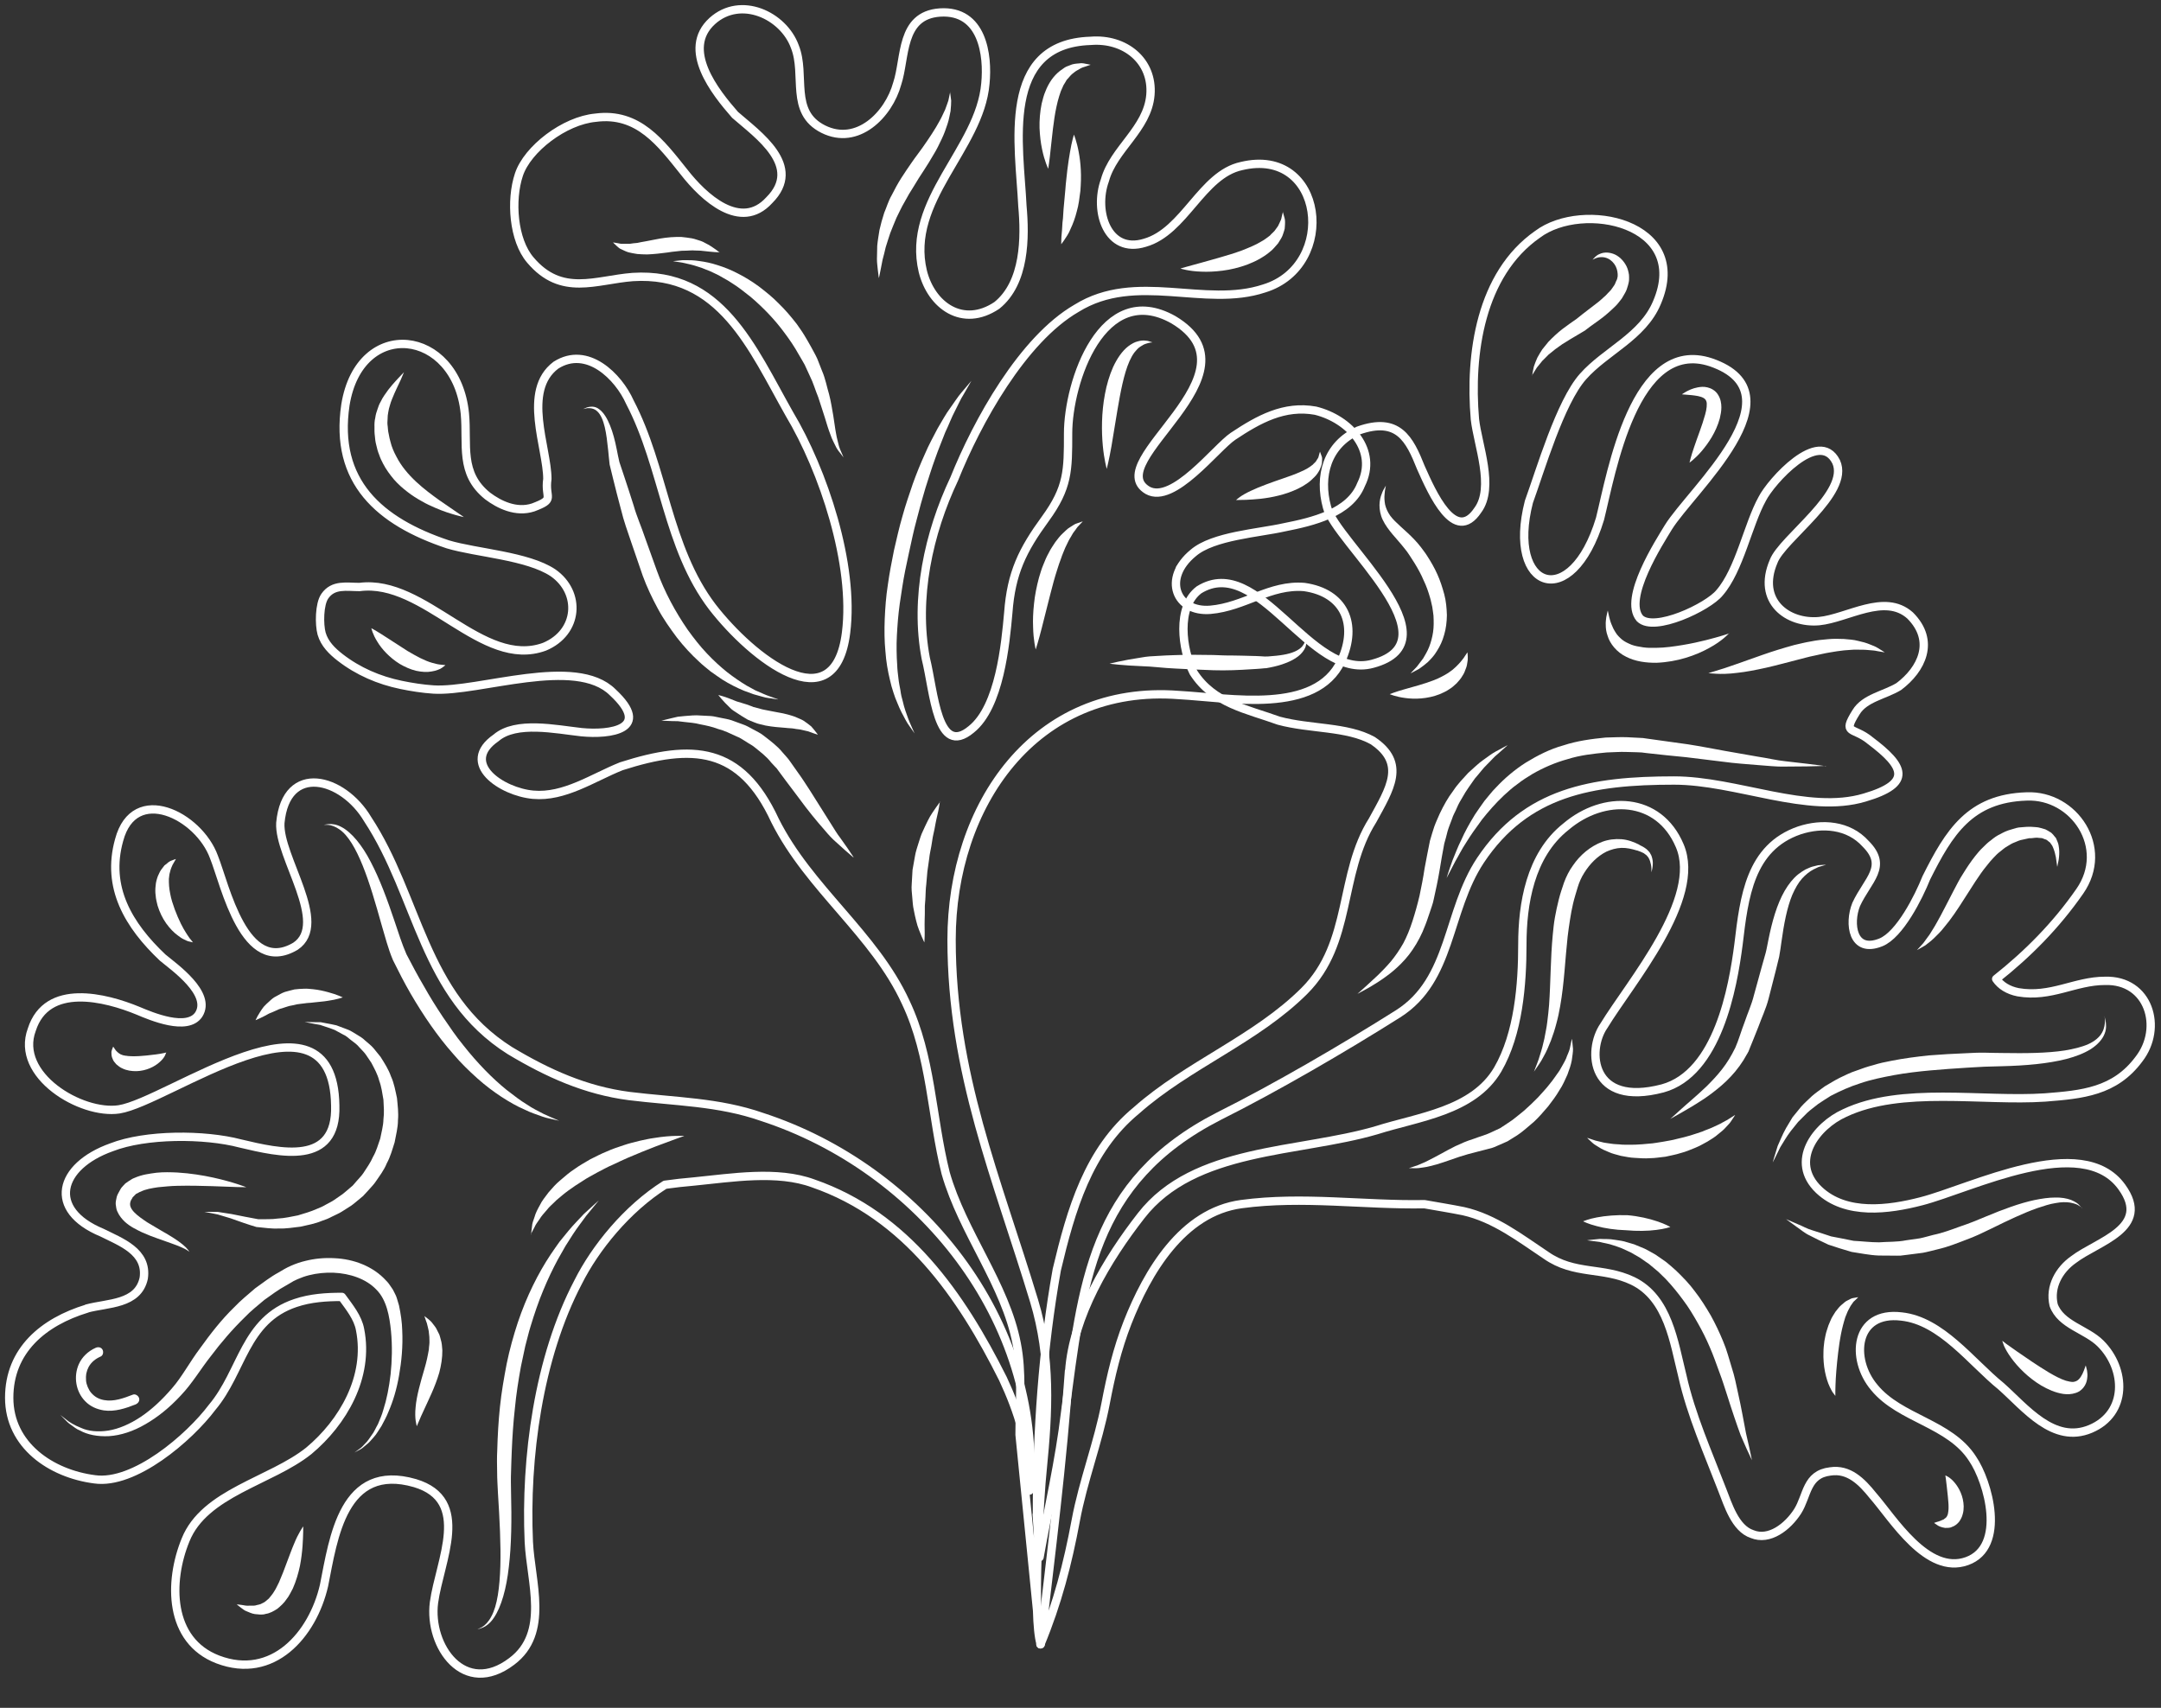 <svg width="62" height="49" viewBox="0 0 62 49" fill="none" xmlns="http://www.w3.org/2000/svg">
<rect x="0" y="0" width="62" height="49" fill="#333333" stroke="none"/>
<g clip-path="url(#clip0_1_1581)">
<path d="M29.75 43.447C29.75 41.08 29.912 38.712 30.32 36.429C30.728 34.715 31.217 33.002 32.606 31.858C34.077 30.553 36.033 29.818 37.422 28.431C38.809 27.045 38.401 25.085 39.382 23.534C39.871 22.637 40.36 21.902 39.382 21.248C38.647 20.84 37.587 20.921 36.687 20.677C35.79 20.35 34.809 20.188 34.239 19.291C33.912 18.637 33.749 17.413 34.401 16.923C36.114 15.861 37.584 19.534 39.379 19.045C41.827 18.391 38.316 15.534 38.073 14.556C37.827 13.659 38.073 12.761 38.971 12.353C40.114 11.945 40.441 12.599 40.765 13.415C41.092 14.15 41.743 15.618 42.397 14.64C42.886 13.986 42.397 12.761 42.316 12.029C42.154 10.15 42.478 7.867 44.111 6.724C45.416 5.745 48.519 6.396 47.538 8.683C47.129 9.661 46.067 10.069 45.416 10.805C44.762 11.54 44.192 13.499 43.865 14.397C43.211 16.926 45.089 17.58 45.905 14.886C46.232 13.58 46.883 9.661 49.089 10.396C51.699 11.294 48.519 14.069 47.864 15.132C47.618 15.54 46.559 17.172 47.048 17.742C47.456 18.151 49.008 17.415 49.335 17.007C49.905 16.353 50.151 15.048 50.559 14.313C50.805 13.823 52.191 12.272 52.68 13.25C53.089 14.148 51.129 15.453 50.886 16.107C50.397 17.25 51.294 17.902 52.191 17.821C53.008 17.74 54.07 17.004 54.802 17.659C55.537 18.394 55.129 19.21 54.475 19.699C54.067 19.945 53.497 20.026 53.251 20.434C52.843 21.088 53.17 20.842 53.659 21.25C54.637 21.986 54.883 22.475 53.497 22.883C51.864 23.372 49.824 22.394 48.029 22.394C45.662 22.394 43.787 22.721 42.478 24.68C41.5 26.151 41.662 28.107 40.111 29.088C38.56 30.067 36.6 31.21 34.968 32.026C31.295 33.905 31.049 36.843 30.56 40.516C30.398 41.902 30.071 43.291 29.825 44.678L29.744 43.453L29.75 43.447Z" stroke="white" stroke-width="0.239" stroke-linecap="round" stroke-linejoin="round"/>
<path d="M29.86 47.175C29.614 46.44 29.834 42.877 29.915 42.142C30.077 40.51 30.161 38.958 29.669 37.326C28.607 33.815 27.301 30.796 27.301 26.961C27.301 23.126 29.669 19.615 33.831 19.942C35.301 20.023 37.749 20.512 38.481 18.964C38.971 17.901 38.562 17.004 37.419 16.842C36.441 16.761 35.706 17.412 34.725 17.496C33.747 17.577 33.339 16.599 34.236 15.864C34.806 15.375 36.114 15.294 36.846 15.129C37.662 14.967 38.725 14.72 39.049 13.904C39.538 12.926 38.722 12.026 37.743 11.783C36.846 11.621 36.111 12.029 35.376 12.518C34.887 12.845 33.663 14.477 32.928 14.069C31.541 13.253 36.273 10.723 33.663 9.172C31.622 8.029 30.644 10.966 30.644 12.437C30.644 13.499 30.644 13.988 29.99 14.886C29.336 15.783 29.012 16.437 28.928 17.58C28.847 18.477 28.682 20.275 27.866 20.926C26.887 21.742 26.803 19.864 26.56 18.886C26.233 17.172 26.641 15.294 27.377 13.742C28.031 12.11 29.336 9.742 30.887 8.845C32.6 7.783 34.56 8.845 36.273 8.275C38.395 7.621 37.987 4.194 35.619 4.764C34.476 5.01 33.987 6.642 32.844 6.966C31.781 7.294 31.373 6.069 31.7 5.172C31.946 4.275 32.925 3.702 33.006 2.723C33.087 1.745 32.271 1.091 31.292 1.172C28.682 1.253 29.252 4.191 29.333 5.907C29.414 6.804 29.414 8.11 28.598 8.764C27.62 9.418 26.72 8.764 26.476 7.786C25.987 5.745 28.109 4.275 28.271 2.399C28.352 1.583 28.19 0.278 26.965 0.359C25.822 0.44 25.987 1.664 25.741 2.399C25.495 3.296 24.598 4.194 23.62 3.705C22.642 3.215 23.131 2.153 22.804 1.337C22.477 0.44 21.252 -0.133 20.436 0.602C19.539 1.418 20.517 2.642 21.09 3.296C21.744 3.867 23.05 4.767 22.069 5.745C21.252 6.642 20.19 5.664 19.62 4.929C18.966 4.113 18.315 3.215 17.09 3.377C16.193 3.458 15.131 4.275 14.888 5.01C14.642 5.745 14.726 6.888 15.215 7.459C16.112 8.521 17.093 8.029 18.153 7.948C20.682 7.786 21.579 9.988 22.642 11.867C23.62 13.499 24.52 16.194 24.274 18.15C23.947 20.761 21.579 18.886 20.439 17.415C19.134 15.702 19.053 13.415 18.072 11.54C17.745 10.804 16.847 9.907 15.95 10.477C14.972 11.213 15.704 12.845 15.704 13.742C15.623 14.312 15.95 14.312 15.296 14.559C14.807 14.72 14.318 14.477 13.991 14.231C13.175 13.577 13.421 12.761 13.337 11.864C13.091 9.415 10.318 9.088 9.91 11.618C9.583 13.82 10.888 14.964 12.848 15.618C13.664 15.864 15.134 15.945 15.866 16.434C16.682 17.004 16.601 18.148 15.62 18.556C13.826 19.21 12.194 16.596 10.315 16.842C9.942 16.842 9.563 16.755 9.32 17.103C9.158 17.334 9.155 17.916 9.227 18.179C9.311 18.472 9.528 18.683 9.762 18.865C10.275 19.262 10.871 19.519 11.505 19.65C11.809 19.713 12.127 19.763 12.437 19.783C13.742 19.864 16.517 18.805 17.58 19.864C18.723 20.926 17.499 21.088 16.682 21.007C15.947 20.926 14.804 20.68 14.234 21.169C13.172 21.904 14.396 22.721 15.296 22.802C16.193 22.883 17.009 22.312 17.826 21.985C19.866 21.331 21.252 21.415 22.233 23.537C23.212 25.496 25.09 26.802 25.987 28.761C26.722 30.313 26.722 32.026 27.131 33.658C27.62 35.372 28.844 36.842 29.171 38.556C29.333 39.372 29.252 40.269 29.252 41.166L29.851 47.178L29.86 47.175Z" stroke="white" stroke-width="0.239" stroke-linecap="round" stroke-linejoin="round"/>
<path d="M2.492 37.543C3.091 37.381 3.962 37.433 4.124 36.672C4.234 35.91 3.47 35.638 2.926 35.366C1.349 34.712 1.676 33.462 3.198 32.918C4.177 32.536 5.864 32.536 6.897 32.808C8.04 33.08 9.673 33.462 9.618 31.719C9.563 28.02 4.831 31.609 3.415 31.829C2.327 31.991 0.423 30.851 0.912 29.543C1.346 28.182 3.033 28.617 3.959 28.999C4.342 29.161 5.375 29.598 5.702 29.109C6.084 28.509 4.996 27.748 4.669 27.476C3.69 26.55 3.036 25.462 3.418 24.101C3.852 22.469 5.705 23.395 6.139 24.59C6.466 25.407 7.01 28.017 8.477 27.149C9.456 26.495 7.988 24.59 8.043 23.612C8.205 21.87 9.838 22.307 10.547 23.502C12.017 25.734 12.124 28.562 14.627 30.142C15.716 30.796 16.804 31.285 18.054 31.447C19.36 31.609 20.613 31.609 21.863 32.046C26.378 33.517 29.915 37.87 29.535 42.767L29.535 42.55C29.535 41.517 29.209 40.484 28.774 39.557C27.576 37.164 25.999 34.877 23.333 33.954C22.3 33.572 20.995 33.792 19.907 33.899C19.626 33.922 19.351 33.954 19.079 33.992C17.988 34.68 17.076 35.809 16.587 36.785C15.444 38.961 15.065 41.844 15.172 44.24C15.227 45.384 15.771 46.851 14.682 47.667C13.322 48.701 12.289 47.233 12.451 45.98C12.613 44.782 13.539 43.042 11.907 42.553C9.841 41.954 9.568 44.13 9.296 45.491C8.969 46.906 7.826 48.212 6.249 47.612C4.834 47.068 4.834 45.381 5.323 44.185C5.867 42.825 7.771 42.498 8.859 41.627C9.838 40.811 10.602 39.505 10.33 38.145C10.266 37.8 10.026 37.508 9.809 37.21C9.357 37.21 8.911 37.239 8.48 37.384C7.01 37.873 6.958 39.343 6.087 40.377C5.433 41.248 3.855 42.608 2.712 42.443C1.462 42.281 0.264 41.465 0.264 40.104C0.264 38.744 1.242 37.928 2.495 37.546L2.492 37.543Z" stroke="white" stroke-width="0.239" stroke-linecap="round" stroke-linejoin="round"/>
<path d="M30.676 39.34C30.786 37.763 31.764 36.13 32.742 34.877C34.265 32.918 37.257 33.083 39.489 32.429C40.687 32.047 42.264 31.884 42.97 30.686C43.569 29.653 43.677 28.238 43.677 27.094C43.677 25.951 43.894 24.536 44.927 23.719C46.015 22.793 47.593 22.848 48.192 24.264C48.846 25.786 46.776 28.183 46.015 29.433C45.526 30.139 45.633 31.771 47.702 31.227C49.28 30.793 49.717 28.345 49.879 27.091C50.041 25.731 50.206 24.316 51.621 23.826C52.275 23.609 53.036 23.664 53.526 24.209C54.18 24.863 53.581 25.242 53.254 25.951C53.036 26.495 53.144 27.366 53.96 27.039C54.504 26.822 55.048 25.734 55.265 25.19C55.919 23.884 56.515 22.903 58.148 22.851C59.508 22.796 60.541 24.321 59.67 25.572C58.987 26.556 58.171 27.375 57.271 28.087C57.398 28.275 57.618 28.414 57.902 28.469C58.839 28.631 59.534 28.142 60.391 28.142C61.655 28.102 62.063 29.488 61.369 30.385C60.674 31.323 59.736 31.404 58.674 31.488C56.88 31.61 54.553 31.161 52.921 31.936C52.105 32.304 51.329 33.323 52.185 34.139C52.961 34.874 54.185 34.709 55.123 34.466C56.55 34.099 59.734 32.466 60.877 34.058C61.733 35.242 60.182 35.609 59.49 36.139C59.082 36.426 58.796 36.915 58.92 37.444C59.126 38.015 59.858 38.139 60.266 38.547C61.001 39.282 61.042 40.547 59.98 40.996C58.917 41.445 58.101 40.382 57.41 39.772C56.553 39.077 55.696 37.893 54.553 37.772C53.207 37.609 53.083 38.996 53.777 39.812C54.513 40.709 55.939 40.834 56.593 41.853C57.042 42.507 57.572 44.382 56.431 44.791C55.288 45.199 54.31 43.566 53.737 42.912C53.41 42.504 53.042 42.136 52.513 42.217C51.818 42.298 51.858 42.912 51.575 43.361C51.288 43.809 50.759 44.217 50.27 44.015C49.781 43.853 49.575 43.158 49.413 42.75C49.005 41.688 48.516 40.588 48.27 39.485C48.024 38.507 47.862 37.242 46.843 36.75C45.986 36.342 45.17 36.588 44.354 36.015C43.619 35.526 42.884 34.953 41.986 34.75C41.613 34.675 41.243 34.617 40.869 34.55C39.121 34.582 37.385 34.31 35.619 34.547C33.92 34.773 32.916 36.507 32.349 37.948C32.051 38.712 31.874 39.462 31.721 40.264C31.504 41.401 31.075 42.489 30.864 43.624C30.633 44.866 30.337 46.006 29.851 47.178C30.155 44.576 30.491 41.951 30.67 39.337L30.676 39.34Z" stroke="white" stroke-width="0.239" stroke-linecap="round" stroke-linejoin="round"/>
<path d="M3.89 40.295C3.603 40.408 3.291 40.512 2.978 40.466C2.776 40.434 2.588 40.353 2.443 40.202C2.171 39.924 2.107 39.493 2.26 39.143C2.353 38.931 2.533 38.764 2.744 38.671C2.816 38.639 2.9 38.651 2.941 38.723C2.975 38.784 2.961 38.888 2.889 38.92C2.738 38.986 2.619 39.082 2.544 39.218C2.512 39.279 2.492 39.334 2.475 39.412C2.466 39.458 2.463 39.545 2.469 39.615C2.478 39.725 2.541 39.875 2.616 39.962C2.718 40.078 2.831 40.141 2.984 40.17C3.268 40.222 3.551 40.115 3.812 40.014C3.884 39.985 3.971 40.046 3.991 40.115C4.014 40.196 3.962 40.263 3.89 40.295Z" fill="white"/>
<path d="M24.202 13.126C24.202 13.126 24.19 13.097 24.167 13.042C24.147 12.987 24.103 12.909 24.071 12.804C24.048 12.694 24.008 12.579 23.985 12.428C23.956 12.28 23.938 12.11 23.906 11.919C23.872 11.73 23.843 11.531 23.788 11.317C23.724 11.105 23.683 10.868 23.585 10.642C23.542 10.529 23.495 10.411 23.449 10.295C23.397 10.179 23.33 10.066 23.27 9.953C23.203 9.835 23.145 9.728 23.079 9.623C23.018 9.519 22.934 9.406 22.859 9.296C22.697 9.088 22.529 8.888 22.343 8.709C22.164 8.523 21.964 8.367 21.77 8.217C21.571 8.072 21.371 7.948 21.168 7.846C20.969 7.742 20.772 7.664 20.584 7.606C20.399 7.545 20.222 7.51 20.066 7.49C19.91 7.464 19.771 7.464 19.658 7.464C19.545 7.461 19.458 7.482 19.397 7.484C19.339 7.49 19.308 7.493 19.308 7.493C19.308 7.493 19.339 7.499 19.397 7.508C19.455 7.519 19.542 7.525 19.649 7.551C19.756 7.574 19.883 7.603 20.028 7.652C20.101 7.673 20.176 7.701 20.251 7.733C20.329 7.762 20.41 7.794 20.494 7.838C20.578 7.875 20.662 7.919 20.746 7.971C20.833 8.017 20.919 8.069 21.006 8.127C21.183 8.237 21.357 8.376 21.536 8.518C21.883 8.813 22.225 9.163 22.511 9.554C22.581 9.652 22.65 9.739 22.72 9.849C22.792 9.953 22.856 10.066 22.911 10.162C22.969 10.266 23.032 10.361 23.087 10.466C23.137 10.573 23.186 10.677 23.232 10.781C23.336 10.987 23.394 11.201 23.475 11.395C23.545 11.594 23.602 11.797 23.663 11.974C23.715 12.147 23.767 12.321 23.825 12.469C23.872 12.616 23.95 12.743 23.996 12.845C24.051 12.943 24.115 13.004 24.147 13.053C24.184 13.1 24.202 13.126 24.202 13.126Z" fill="white"/>
<path d="M20.65 7.247C20.65 7.247 20.61 7.213 20.538 7.161C20.465 7.109 20.364 7.036 20.222 6.967C20.155 6.926 20.072 6.9 19.982 6.874C19.892 6.842 19.799 6.828 19.701 6.816C19.652 6.81 19.603 6.805 19.551 6.799L19.397 6.799C19.305 6.799 19.195 6.81 19.09 6.822C18.983 6.836 18.894 6.851 18.798 6.871C18.706 6.889 18.616 6.906 18.529 6.923C18.442 6.938 18.361 6.952 18.283 6.97C18.208 6.975 18.133 6.984 18.063 6.996C17.994 6.996 17.933 6.996 17.875 6.996C17.814 7.001 17.771 6.984 17.727 6.978C17.643 6.964 17.588 6.955 17.588 6.955C17.588 6.955 17.62 6.993 17.69 7.054C17.724 7.082 17.768 7.132 17.826 7.152C17.884 7.178 17.953 7.216 18.031 7.239C18.109 7.256 18.193 7.276 18.286 7.288C18.376 7.294 18.471 7.3 18.567 7.3C18.662 7.294 18.761 7.291 18.859 7.279C18.954 7.268 19.05 7.256 19.145 7.245C19.235 7.233 19.322 7.216 19.42 7.21C19.464 7.207 19.527 7.198 19.553 7.195C19.597 7.195 19.64 7.195 19.684 7.192C19.771 7.192 19.855 7.178 19.93 7.187C20.005 7.192 20.083 7.187 20.153 7.198C20.291 7.213 20.419 7.227 20.509 7.233C20.598 7.239 20.65 7.239 20.65 7.239L20.65 7.247Z" fill="white"/>
<path d="M36.812 6.066C36.812 6.066 36.794 6.124 36.771 6.228C36.765 6.283 36.739 6.338 36.71 6.396C36.696 6.425 36.684 6.454 36.667 6.486C36.647 6.515 36.623 6.547 36.6 6.579C36.563 6.645 36.487 6.694 36.432 6.761C36.357 6.813 36.291 6.874 36.201 6.92C36.117 6.972 36.027 7.019 35.929 7.062C35.833 7.105 35.732 7.146 35.628 7.187C35.422 7.262 35.208 7.328 35.003 7.386C34.8 7.447 34.606 7.496 34.438 7.545C34.268 7.592 34.129 7.632 34.027 7.658C33.926 7.684 33.868 7.705 33.868 7.705C33.868 7.705 34.103 7.783 34.464 7.794C34.644 7.803 34.855 7.794 35.081 7.765C35.307 7.736 35.544 7.679 35.776 7.595C35.891 7.548 36.007 7.502 36.114 7.441C36.224 7.38 36.328 7.314 36.421 7.236C36.519 7.166 36.592 7.065 36.667 6.984C36.728 6.886 36.791 6.799 36.817 6.7C36.832 6.651 36.849 6.608 36.858 6.564C36.864 6.518 36.864 6.472 36.867 6.434C36.872 6.353 36.867 6.286 36.849 6.237C36.823 6.136 36.803 6.078 36.803 6.078L36.812 6.066Z" fill="white"/>
<path d="M27.874 10.92C27.874 10.92 27.764 11.047 27.576 11.273C27.481 11.383 27.385 11.536 27.264 11.704C27.139 11.872 27.029 12.075 26.899 12.295C26.783 12.521 26.647 12.761 26.534 13.03C26.413 13.296 26.297 13.58 26.19 13.878C26.089 14.179 25.979 14.489 25.892 14.81C25.796 15.137 25.727 15.455 25.649 15.788C25.582 16.118 25.518 16.451 25.472 16.784C25.42 17.114 25.397 17.444 25.383 17.765C25.371 18.086 25.374 18.396 25.403 18.688C25.423 18.981 25.472 19.259 25.533 19.508C25.559 19.632 25.594 19.751 25.631 19.864C25.666 19.976 25.704 20.078 25.747 20.173C25.822 20.367 25.912 20.526 25.982 20.657C26.051 20.787 26.129 20.877 26.17 20.943C26.216 21.007 26.239 21.042 26.239 21.042C26.239 21.042 26.222 21.004 26.19 20.932C26.161 20.859 26.109 20.758 26.057 20.619C26.008 20.483 25.944 20.318 25.901 20.121C25.872 20.026 25.848 19.922 25.834 19.809C25.814 19.699 25.788 19.583 25.776 19.461C25.762 19.34 25.744 19.212 25.741 19.079C25.733 18.946 25.724 18.813 25.724 18.671C25.718 18.39 25.738 18.095 25.762 17.788C25.788 17.482 25.834 17.166 25.886 16.848C25.935 16.526 26.002 16.205 26.074 15.881C26.144 15.562 26.213 15.224 26.297 14.92C26.378 14.604 26.462 14.295 26.552 13.999C26.647 13.704 26.734 13.418 26.832 13.152C26.925 12.882 27.032 12.636 27.119 12.405C27.226 12.182 27.304 11.965 27.4 11.788C27.492 11.609 27.562 11.447 27.643 11.322C27.79 11.07 27.872 10.92 27.872 10.92L27.874 10.92Z" fill="white"/>
<path d="M31.301 1.861C31.301 1.861 31.243 1.846 31.142 1.829C31.09 1.817 31.032 1.806 30.951 1.82C30.873 1.826 30.777 1.832 30.69 1.875C30.647 1.893 30.595 1.907 30.549 1.936C30.505 1.965 30.459 1.997 30.413 2.032C30.323 2.101 30.239 2.191 30.169 2.289C30.1 2.39 30.039 2.5 29.996 2.616C29.944 2.732 29.918 2.851 29.886 2.972C29.837 3.212 29.819 3.453 29.825 3.676C29.834 3.898 29.86 4.104 29.897 4.278C29.967 4.625 30.074 4.842 30.074 4.842C30.074 4.842 30.085 4.781 30.097 4.68C30.112 4.579 30.129 4.434 30.146 4.263C30.167 4.092 30.184 3.898 30.21 3.69C30.236 3.485 30.265 3.267 30.311 3.059C30.334 2.958 30.358 2.851 30.389 2.758C30.407 2.709 30.421 2.663 30.436 2.616C30.456 2.573 30.476 2.529 30.494 2.486C30.508 2.44 30.54 2.408 30.56 2.367C30.583 2.33 30.601 2.286 30.633 2.26C30.688 2.196 30.74 2.133 30.8 2.092C30.858 2.04 30.919 2.011 30.974 1.979C31.026 1.945 31.087 1.924 31.139 1.91C31.237 1.878 31.292 1.858 31.292 1.858L31.301 1.861Z" fill="white"/>
<path d="M30.812 3.861C30.812 3.861 30.748 4.064 30.699 4.362C30.67 4.51 30.65 4.68 30.624 4.863C30.607 5.045 30.578 5.239 30.566 5.433C30.549 5.627 30.531 5.818 30.514 6C30.508 6.09 30.502 6.18 30.497 6.264C30.485 6.345 30.479 6.426 30.476 6.501C30.47 6.652 30.45 6.773 30.45 6.863C30.447 6.953 30.447 7.008 30.447 7.008C30.447 7.008 30.479 6.967 30.531 6.892C30.578 6.816 30.662 6.709 30.716 6.565C30.783 6.423 30.847 6.255 30.893 6.067C30.948 5.882 30.971 5.679 30.997 5.473C31.012 5.271 31.02 5.065 31.009 4.877C31 4.686 30.977 4.51 30.948 4.359C30.893 4.058 30.812 3.864 30.812 3.864L30.812 3.861Z" fill="white"/>
<path d="M27.261 2.637C27.261 2.637 27.241 2.726 27.209 2.886C27.186 2.964 27.148 3.051 27.116 3.146C27.067 3.244 27.023 3.354 26.957 3.47C26.893 3.586 26.821 3.711 26.737 3.838C26.656 3.965 26.563 4.098 26.468 4.234C26.372 4.373 26.265 4.504 26.161 4.657C26.06 4.805 25.956 4.952 25.854 5.114C25.753 5.273 25.666 5.438 25.582 5.603C25.489 5.763 25.437 5.945 25.368 6.107C25.313 6.275 25.267 6.443 25.232 6.602C25.206 6.764 25.18 6.915 25.168 7.054C25.163 7.195 25.16 7.323 25.16 7.436C25.16 7.548 25.177 7.647 25.183 7.728C25.2 7.89 25.215 7.98 25.215 7.98C25.215 7.98 25.238 7.887 25.267 7.731C25.284 7.653 25.299 7.557 25.322 7.45C25.351 7.343 25.382 7.224 25.411 7.094C25.446 6.967 25.498 6.831 25.542 6.686C25.594 6.544 25.66 6.399 25.721 6.246C25.796 6.098 25.863 5.945 25.953 5.794C26.034 5.641 26.123 5.491 26.219 5.343C26.306 5.192 26.407 5.039 26.505 4.889C26.601 4.744 26.696 4.588 26.783 4.437C26.876 4.289 26.948 4.136 27.018 3.988C27.087 3.844 27.139 3.699 27.183 3.563C27.229 3.43 27.246 3.297 27.272 3.187C27.284 3.068 27.29 2.967 27.29 2.886C27.272 2.726 27.255 2.634 27.255 2.634L27.261 2.637Z" fill="white"/>
<path d="M22.323 20.064C22.323 20.064 22.283 20.049 22.207 20.023C22.135 19.994 22.019 19.962 21.889 19.902C21.823 19.873 21.75 19.841 21.669 19.806C21.591 19.766 21.51 19.719 21.42 19.67C21.247 19.566 21.061 19.439 20.865 19.288C20.674 19.135 20.477 18.955 20.283 18.75C20.089 18.547 19.907 18.313 19.727 18.064C19.38 17.56 19.064 16.981 18.844 16.368C18.732 16.052 18.616 15.737 18.506 15.427C18.402 15.114 18.266 14.813 18.182 14.512C18.089 14.214 17.994 13.928 17.904 13.656C17.858 13.52 17.814 13.386 17.771 13.259C17.742 13.146 17.719 13.007 17.693 12.886C17.643 12.634 17.583 12.405 17.502 12.206C17.423 12.009 17.322 11.838 17.192 11.742C17.059 11.635 16.914 11.67 16.842 11.688C16.769 11.719 16.729 11.737 16.729 11.737C16.729 11.737 16.769 11.728 16.848 11.711C16.923 11.708 17.041 11.708 17.14 11.806C17.238 11.899 17.305 12.061 17.351 12.255C17.397 12.449 17.423 12.674 17.449 12.921C17.464 13.048 17.47 13.172 17.49 13.326C17.522 13.459 17.556 13.598 17.591 13.74C17.661 14.023 17.736 14.321 17.82 14.631C17.895 14.944 18.005 15.248 18.112 15.563C18.219 15.879 18.329 16.197 18.439 16.515C18.558 16.842 18.708 17.155 18.87 17.456C19.03 17.757 19.227 18.032 19.42 18.292C19.62 18.55 19.834 18.779 20.054 18.981C20.161 19.085 20.277 19.172 20.384 19.262C20.5 19.343 20.607 19.421 20.717 19.494C20.937 19.633 21.151 19.737 21.345 19.818C21.443 19.855 21.536 19.887 21.62 19.919C21.707 19.942 21.788 19.965 21.86 19.986C22.002 20.032 22.121 20.032 22.199 20.049C22.277 20.061 22.317 20.067 22.317 20.067L22.323 20.064Z" fill="white"/>
<path d="M20.61 19.942C20.61 19.942 20.734 20.11 20.951 20.313C21.001 20.368 21.076 20.411 21.151 20.46C21.226 20.51 21.305 20.562 21.391 20.611L21.455 20.649L21.472 20.657C21.472 20.657 21.472 20.657 21.487 20.663L21.495 20.663L21.527 20.68L21.66 20.733C21.741 20.77 21.863 20.79 21.964 20.817C22.173 20.857 22.367 20.869 22.54 20.883C22.624 20.895 22.714 20.892 22.786 20.906C22.859 20.924 22.94 20.921 23.003 20.941C23.067 20.958 23.131 20.973 23.189 20.984C23.244 21.005 23.29 21.022 23.331 21.036C23.412 21.065 23.464 21.08 23.464 21.08C23.464 21.08 23.438 21.036 23.38 20.967C23.351 20.932 23.316 20.886 23.273 20.84C23.223 20.799 23.166 20.756 23.099 20.709C23.035 20.657 22.954 20.628 22.87 20.591C22.786 20.55 22.697 20.53 22.604 20.501C22.511 20.475 22.419 20.457 22.32 20.44C22.231 20.42 22.132 20.408 22.048 20.388C21.964 20.368 21.886 20.362 21.791 20.33C21.744 20.319 21.698 20.304 21.652 20.293L21.617 20.284L21.608 20.284L21.608 20.281L21.594 20.275L21.533 20.252C21.455 20.22 21.377 20.197 21.299 20.174C21.224 20.145 21.148 20.136 21.079 20.102C20.807 19.986 20.604 19.939 20.604 19.939L20.61 19.942Z" fill="white"/>
<path d="M24.488 24.593C24.488 24.593 24.427 24.498 24.314 24.333C24.257 24.252 24.187 24.154 24.106 24.038C24.019 23.928 23.941 23.795 23.851 23.653C23.672 23.369 23.464 23.036 23.238 22.68C23.125 22.504 23.003 22.316 22.87 22.133C22.804 22.041 22.74 21.948 22.674 21.855L22.624 21.786C22.587 21.737 22.581 21.737 22.558 21.708L22.445 21.58C22.309 21.41 22.103 21.256 21.909 21.106C21.814 21.028 21.707 20.984 21.605 20.926C21.504 20.871 21.406 20.813 21.299 20.779C21.195 20.741 21.09 20.701 20.989 20.666C20.888 20.631 20.784 20.619 20.682 20.596C20.581 20.579 20.488 20.55 20.393 20.544C20.297 20.538 20.208 20.533 20.118 20.53C19.944 20.512 19.782 20.535 19.643 20.544C19.574 20.55 19.507 20.556 19.446 20.564C19.386 20.579 19.331 20.59 19.282 20.602C19.085 20.648 18.975 20.677 18.975 20.677C18.975 20.677 19.088 20.68 19.287 20.689C19.337 20.689 19.392 20.689 19.449 20.692C19.507 20.698 19.571 20.706 19.64 20.715C19.776 20.732 19.927 20.738 20.089 20.782C20.251 20.813 20.425 20.848 20.601 20.915C20.784 20.961 20.957 21.048 21.14 21.132C21.235 21.166 21.316 21.227 21.403 21.279C21.487 21.337 21.585 21.381 21.66 21.447C21.814 21.575 21.976 21.688 22.124 21.876L22.239 22C22.254 22.015 22.291 22.052 22.286 22.049L22.335 22.116C22.401 22.206 22.468 22.295 22.532 22.382C22.665 22.559 22.795 22.732 22.922 22.9C23.171 23.242 23.426 23.554 23.657 23.815C23.767 23.948 23.875 24.064 23.979 24.154C24.08 24.246 24.173 24.327 24.245 24.394C24.395 24.527 24.482 24.599 24.482 24.599L24.488 24.593Z" fill="white"/>
<path d="M12.775 19.083C12.775 19.083 12.732 19.077 12.659 19.071C12.581 19.065 12.5 19.048 12.393 19.016C12.289 18.987 12.176 18.938 12.057 18.88C11.939 18.822 11.817 18.75 11.693 18.678C11.441 18.515 11.189 18.353 11.001 18.232C10.804 18.105 10.654 18.023 10.654 18.023C10.654 18.023 10.689 18.194 10.822 18.405C10.949 18.62 11.178 18.869 11.467 19.048C11.615 19.135 11.771 19.204 11.933 19.245C12.095 19.28 12.252 19.291 12.385 19.265C12.448 19.256 12.509 19.239 12.561 19.219C12.613 19.201 12.654 19.181 12.683 19.158C12.743 19.115 12.775 19.089 12.775 19.089L12.775 19.083Z" fill="white"/>
<path d="M11.592 10.677C11.592 10.677 11.531 10.738 11.427 10.85C11.325 10.963 11.175 11.117 11.027 11.342C10.987 11.397 10.955 11.458 10.92 11.528C10.883 11.591 10.854 11.664 10.83 11.742C10.802 11.817 10.778 11.898 10.767 11.985C10.746 12.069 10.741 12.159 10.744 12.245L10.744 12.379C10.744 12.439 10.752 12.466 10.755 12.512C10.761 12.593 10.77 12.674 10.796 12.772C10.816 12.868 10.842 12.96 10.877 13.044C10.906 13.134 10.946 13.218 10.99 13.302C11.076 13.47 11.189 13.62 11.305 13.759C11.424 13.895 11.56 14.014 11.693 14.115C11.826 14.219 11.965 14.306 12.098 14.379C12.228 14.457 12.358 14.515 12.48 14.567C12.72 14.674 12.929 14.735 13.076 14.778C13.224 14.819 13.308 14.836 13.308 14.836C13.308 14.836 13.238 14.784 13.111 14.7C12.987 14.616 12.813 14.494 12.602 14.35C12.194 14.057 11.652 13.652 11.372 13.099C11.299 12.966 11.236 12.816 11.204 12.68C11.184 12.616 11.166 12.532 11.152 12.451C11.131 12.364 11.131 12.309 11.123 12.231C11.111 12.159 11.114 12.089 11.12 12.023C11.12 11.953 11.126 11.887 11.14 11.823C11.149 11.756 11.166 11.695 11.186 11.632C11.204 11.571 11.221 11.51 11.247 11.452C11.337 11.224 11.438 11.03 11.499 10.894C11.56 10.755 11.592 10.674 11.592 10.674L11.592 10.677Z" fill="white"/>
<path d="M33.874 16.104C33.874 16.104 33.822 16.157 33.79 16.197C33.758 16.243 33.732 16.278 33.732 16.278C33.735 16.278 33.732 16.275 33.744 16.281C33.755 16.293 33.77 16.298 33.784 16.304C33.816 16.31 33.845 16.31 33.883 16.293C33.952 16.264 33.955 16.185 33.955 16.185C33.955 16.185 33.944 16.104 33.993 16.07C34.019 16.052 34.039 16.041 34.062 16.035C34.074 16.035 34.082 16.035 34.091 16.041C34.097 16.041 34.091 16.029 34.091 16.026C34.077 16 34.033 16.012 33.987 16.041C33.941 16.064 33.88 16.104 33.88 16.104L33.874 16.104Z" fill="white"/>
<path d="M37.463 18.31C37.463 18.31 37.457 18.333 37.448 18.376C37.44 18.422 37.414 18.475 37.37 18.535C37.278 18.654 37.078 18.744 36.815 18.787C36.684 18.81 36.54 18.822 36.386 18.834L36.328 18.834C36.328 18.834 36.294 18.839 36.314 18.836L36.282 18.836C36.242 18.834 36.198 18.831 36.157 18.828C36.074 18.822 35.987 18.822 35.9 18.819C35.726 18.816 35.544 18.807 35.362 18.807C35.176 18.81 34.994 18.799 34.809 18.793C34.624 18.793 34.438 18.787 34.259 18.787C34.08 18.781 33.894 18.793 33.721 18.796C33.544 18.799 33.373 18.81 33.214 18.819C33.052 18.825 32.902 18.836 32.76 18.862C32.195 18.946 31.834 19.042 31.834 19.042C31.834 19.042 32.216 19.094 32.768 19.114C33.043 19.12 33.37 19.166 33.718 19.181C34.062 19.201 34.441 19.215 34.815 19.23C35.191 19.242 35.561 19.224 35.911 19.201C35.998 19.195 36.085 19.192 36.169 19.184C36.212 19.181 36.253 19.178 36.294 19.172L36.325 19.172C36.366 19.166 36.354 19.166 36.372 19.163L36.432 19.152C36.595 19.12 36.751 19.079 36.887 19.024C37.026 18.972 37.15 18.906 37.249 18.828C37.347 18.752 37.416 18.657 37.451 18.576C37.483 18.492 37.483 18.417 37.477 18.376C37.471 18.333 37.466 18.31 37.466 18.31L37.463 18.31Z" fill="white"/>
<path d="M37.871 12.961C37.871 12.961 37.853 13.007 37.833 13.091C37.83 13.137 37.79 13.172 37.77 13.213C37.755 13.253 37.697 13.291 37.665 13.331C37.616 13.369 37.567 13.407 37.506 13.441C37.446 13.476 37.379 13.511 37.304 13.54C37.162 13.606 36.994 13.664 36.826 13.722C36.487 13.838 36.137 13.962 35.877 14.087C35.747 14.148 35.639 14.211 35.57 14.261C35.498 14.313 35.463 14.347 35.463 14.347C35.463 14.347 35.515 14.347 35.596 14.344C35.68 14.344 35.799 14.341 35.941 14.33C36.224 14.313 36.6 14.263 36.971 14.133C37.153 14.067 37.336 13.986 37.495 13.873C37.576 13.82 37.645 13.754 37.712 13.687C37.778 13.624 37.828 13.543 37.865 13.473C37.894 13.392 37.929 13.329 37.929 13.253C37.932 13.181 37.938 13.123 37.917 13.085C37.888 13.004 37.871 12.958 37.871 12.958L37.871 12.961Z" fill="white"/>
<path d="M33.058 9.82C33.058 9.82 33.041 9.814 33.011 9.806C32.98 9.797 32.939 9.777 32.876 9.774C32.812 9.765 32.731 9.768 32.644 9.794C32.554 9.814 32.462 9.867 32.369 9.936C32.19 10.075 32.045 10.295 31.935 10.532C31.828 10.773 31.75 11.042 31.701 11.308C31.599 11.846 31.602 12.385 31.64 12.787C31.677 13.189 31.753 13.453 31.753 13.453C31.753 13.453 31.822 13.186 31.889 12.799C31.958 12.408 32.033 11.893 32.126 11.389C32.221 10.888 32.337 10.396 32.546 10.113C32.601 10.046 32.653 9.985 32.713 9.948C32.771 9.907 32.832 9.875 32.881 9.861C32.986 9.823 33.064 9.826 33.061 9.823L33.058 9.82Z" fill="white"/>
<path d="M31.058 14.961C31.058 14.961 30.994 14.981 30.89 15.019C30.835 15.033 30.777 15.08 30.705 15.123C30.627 15.166 30.566 15.233 30.491 15.303C30.415 15.372 30.349 15.459 30.279 15.551C30.219 15.647 30.143 15.748 30.091 15.858C30.03 15.968 29.978 16.084 29.932 16.206C29.88 16.324 29.848 16.451 29.808 16.576C29.741 16.828 29.689 17.085 29.666 17.326C29.64 17.566 29.631 17.794 29.64 17.988C29.648 18.376 29.715 18.634 29.715 18.634C29.715 18.634 29.796 18.385 29.889 18.017C29.984 17.65 30.1 17.166 30.227 16.695C30.262 16.579 30.291 16.46 30.331 16.347C30.366 16.232 30.404 16.122 30.444 16.017C30.479 15.907 30.525 15.812 30.563 15.713C30.609 15.624 30.647 15.531 30.693 15.453C30.742 15.381 30.777 15.297 30.823 15.245C30.87 15.19 30.899 15.129 30.942 15.091C31.02 15.01 31.064 14.961 31.064 14.961L31.058 14.961Z" fill="white"/>
<path d="M26.977 23.001C26.977 23.001 26.934 23.053 26.867 23.149C26.803 23.247 26.702 23.374 26.615 23.554C26.572 23.643 26.523 23.742 26.476 23.849C26.424 23.953 26.392 24.069 26.352 24.191C26.317 24.309 26.271 24.434 26.251 24.564C26.227 24.694 26.204 24.827 26.181 24.958C26.173 25.091 26.164 25.227 26.158 25.357C26.146 25.49 26.161 25.62 26.173 25.745C26.184 25.869 26.19 25.991 26.216 26.104C26.236 26.217 26.262 26.324 26.285 26.419C26.329 26.613 26.404 26.767 26.445 26.874C26.491 26.981 26.52 27.039 26.52 27.039C26.52 27.039 26.526 26.972 26.529 26.856C26.534 26.741 26.523 26.578 26.529 26.387C26.531 26.292 26.537 26.188 26.534 26.078C26.529 25.971 26.549 25.855 26.552 25.736C26.558 25.617 26.558 25.499 26.575 25.374C26.586 25.253 26.598 25.128 26.607 25.004C26.624 24.879 26.641 24.758 26.659 24.636C26.67 24.515 26.699 24.396 26.72 24.28C26.743 24.165 26.751 24.049 26.777 23.945C26.803 23.84 26.821 23.739 26.838 23.643C26.873 23.455 26.919 23.293 26.937 23.18C26.957 23.067 26.966 23.001 26.966 23.001L26.977 23.001Z" fill="white"/>
<path d="M13.698 46.741C13.698 46.741 13.751 46.741 13.843 46.7C13.936 46.665 14.063 46.576 14.167 46.419C14.382 46.107 14.529 45.583 14.599 44.955C14.674 44.327 14.683 43.592 14.662 42.813C14.659 42.619 14.654 42.425 14.662 42.231C14.671 42.032 14.671 41.826 14.683 41.626C14.7 41.227 14.726 40.816 14.772 40.411C14.81 40.002 14.874 39.6 14.946 39.204C14.986 39.007 15.03 38.813 15.07 38.622C15.123 38.434 15.163 38.243 15.221 38.06C15.331 37.696 15.45 37.346 15.586 37.021C15.719 36.697 15.863 36.399 16.008 36.13C16.083 35.997 16.156 35.869 16.225 35.748C16.3 35.629 16.373 35.516 16.439 35.412C16.575 35.201 16.714 35.033 16.819 34.882C17.05 34.602 17.18 34.442 17.18 34.442C17.18 34.442 17.024 34.578 16.755 34.827C16.633 34.963 16.471 35.117 16.309 35.314C16.228 35.412 16.141 35.519 16.052 35.629C15.965 35.745 15.884 35.872 15.794 36C15.444 36.526 15.108 37.192 14.856 37.945C14.732 38.321 14.622 38.715 14.538 39.123C14.46 39.531 14.387 39.945 14.344 40.364C14.3 40.784 14.277 41.201 14.266 41.618C14.254 41.826 14.26 42.026 14.263 42.228C14.263 42.437 14.277 42.636 14.286 42.83C14.335 43.606 14.373 44.324 14.355 44.937C14.335 45.548 14.269 46.063 14.098 46.376C14.017 46.532 13.916 46.633 13.835 46.68C13.754 46.729 13.698 46.738 13.698 46.741Z" fill="white"/>
<path d="M15.224 35.421C15.224 35.421 15.267 35.343 15.337 35.207C15.366 35.134 15.424 35.062 15.479 34.981C15.528 34.897 15.606 34.81 15.687 34.718C15.759 34.619 15.869 34.535 15.965 34.434C16.072 34.344 16.185 34.246 16.309 34.156C16.434 34.063 16.567 33.977 16.706 33.89C16.839 33.797 16.989 33.725 17.134 33.641C17.282 33.566 17.426 33.482 17.58 33.418C17.73 33.349 17.875 33.276 18.02 33.215C18.309 33.091 18.584 32.981 18.824 32.888C19.064 32.798 19.264 32.723 19.409 32.671C19.551 32.622 19.635 32.59 19.635 32.59C19.635 32.59 19.548 32.587 19.394 32.59C19.241 32.593 19.021 32.608 18.763 32.651C18.633 32.668 18.494 32.7 18.347 32.732C18.202 32.77 18.046 32.804 17.889 32.859C17.733 32.911 17.568 32.964 17.412 33.036C17.25 33.1 17.093 33.184 16.934 33.262C16.781 33.354 16.625 33.438 16.483 33.542C16.335 33.638 16.202 33.754 16.075 33.864C15.944 33.971 15.837 34.098 15.736 34.214C15.643 34.341 15.548 34.451 15.49 34.576C15.424 34.694 15.366 34.804 15.337 34.914C15.299 35.019 15.267 35.108 15.264 35.184C15.244 35.334 15.235 35.421 15.235 35.421L15.224 35.421Z" fill="white"/>
<path d="M8.695 43.801C8.695 43.801 8.558 43.989 8.434 44.301C8.367 44.455 8.304 44.637 8.231 44.825C8.162 45.014 8.087 45.21 8.006 45.395C7.959 45.482 7.922 45.578 7.87 45.653C7.823 45.737 7.765 45.798 7.713 45.864C7.653 45.911 7.598 45.974 7.528 45.998C7.464 46.041 7.389 46.041 7.323 46.064C7.253 46.076 7.181 46.064 7.117 46.07C7.053 46.073 6.999 46.056 6.949 46.05C6.854 46.035 6.793 46.032 6.793 46.032C6.793 46.032 6.834 46.07 6.917 46.131C6.961 46.157 7.004 46.206 7.074 46.229C7.14 46.255 7.218 46.296 7.311 46.31C7.407 46.316 7.514 46.342 7.627 46.304C7.745 46.287 7.852 46.226 7.959 46.157C8.052 46.079 8.15 45.992 8.217 45.888C8.298 45.789 8.344 45.679 8.402 45.575C8.498 45.358 8.561 45.135 8.605 44.93C8.645 44.721 8.668 44.527 8.68 44.359C8.703 44.029 8.7 43.798 8.7 43.798L8.695 43.801Z" fill="white"/>
<path d="M10.162 41.679C10.162 41.679 10.22 41.647 10.327 41.59C10.385 41.563 10.44 41.511 10.509 41.453C10.584 41.398 10.651 41.317 10.726 41.231C10.807 41.144 10.865 41.031 10.946 40.912C11.01 40.788 11.088 40.655 11.146 40.504C11.276 40.206 11.383 39.853 11.45 39.459C11.519 39.066 11.563 38.631 11.54 38.168C11.534 37.937 11.499 37.699 11.447 37.453L11.392 37.268L11.377 37.222C11.377 37.222 11.377 37.222 11.363 37.184L11.354 37.164L11.314 37.083L11.273 37.002L11.212 36.912C11.172 36.851 11.129 36.791 11.079 36.744C10.703 36.328 10.142 36.122 9.592 36.099C9.314 36.084 9.033 36.108 8.761 36.177C8.625 36.209 8.489 36.255 8.356 36.313L8.257 36.359C8.237 36.368 8.231 36.371 8.202 36.388L8.159 36.411L7.991 36.51C7.765 36.631 7.543 36.805 7.32 36.964C7.117 37.141 6.906 37.309 6.726 37.5C6.347 37.867 6.032 38.278 5.742 38.681C5.444 39.077 5.216 39.511 4.941 39.824C4.66 40.154 4.356 40.438 4.043 40.649C3.731 40.857 3.41 40.996 3.109 41.045C2.811 41.092 2.533 41.063 2.33 40.97C2.125 40.889 1.971 40.794 1.879 40.712C1.783 40.637 1.731 40.597 1.731 40.597C1.731 40.597 1.777 40.643 1.864 40.73C1.908 40.773 1.957 40.831 2.035 40.88C2.11 40.93 2.188 41.005 2.298 41.045C2.504 41.161 2.796 41.222 3.129 41.205C3.462 41.184 3.826 41.066 4.177 40.86C4.53 40.657 4.871 40.38 5.187 40.038C5.52 39.688 5.751 39.286 6.052 38.906C6.341 38.521 6.666 38.142 7.022 37.795C7.195 37.613 7.392 37.459 7.583 37.297C7.786 37.155 7.974 37.008 8.211 36.88L8.379 36.782L8.422 36.756L8.454 36.741L8.532 36.704C8.639 36.657 8.749 36.617 8.865 36.588C9.094 36.53 9.337 36.507 9.571 36.516C10.04 36.536 10.506 36.692 10.799 37.002C11.094 37.297 11.175 37.766 11.218 38.194C11.259 38.626 11.247 39.045 11.207 39.425C11.163 39.806 11.094 40.154 10.998 40.449C10.958 40.6 10.894 40.733 10.845 40.857C10.778 40.973 10.732 41.092 10.662 41.178C10.599 41.268 10.544 41.355 10.48 41.413C10.419 41.477 10.373 41.535 10.318 41.566C10.22 41.639 10.168 41.676 10.168 41.676L10.162 41.679Z" fill="white"/>
<path d="M11.959 40.917C11.959 40.917 11.982 40.868 12.017 40.782C12.052 40.692 12.104 40.582 12.168 40.443C12.292 40.168 12.48 39.803 12.602 39.386C12.657 39.178 12.694 38.955 12.691 38.741C12.683 38.634 12.677 38.53 12.645 38.431C12.631 38.382 12.622 38.336 12.605 38.292C12.584 38.249 12.564 38.208 12.544 38.171C12.512 38.093 12.457 38.032 12.416 37.977C12.379 37.922 12.332 37.884 12.295 37.852C12.22 37.792 12.176 37.76 12.176 37.76C12.176 37.76 12.194 37.815 12.223 37.899C12.24 37.939 12.257 37.991 12.269 38.052C12.28 38.113 12.304 38.174 12.306 38.246C12.318 38.316 12.321 38.391 12.321 38.472C12.327 38.55 12.306 38.634 12.304 38.721C12.286 38.807 12.275 38.894 12.252 38.987C12.234 39.077 12.205 39.172 12.179 39.268C12.069 39.644 11.95 40.052 11.924 40.376C11.907 40.535 11.913 40.68 11.927 40.77C11.942 40.862 11.956 40.915 11.956 40.915L11.959 40.917Z" fill="white"/>
<path d="M5.43 35.91C5.43 35.91 5.384 35.823 5.242 35.707C5.103 35.592 4.889 35.456 4.631 35.311C4.507 35.236 4.371 35.157 4.226 35.071C4.093 34.981 3.948 34.885 3.844 34.775C3.737 34.657 3.711 34.567 3.748 34.463C3.754 34.437 3.78 34.405 3.795 34.376L3.806 34.353L3.806 34.347L3.809 34.347C3.8 34.359 3.829 34.321 3.792 34.37L3.803 34.356L3.855 34.304C3.873 34.286 3.89 34.266 3.908 34.252L3.948 34.234C3.974 34.222 3.989 34.205 4.035 34.191C4.177 34.118 4.362 34.089 4.538 34.063C4.721 34.046 4.903 34.026 5.083 34.023C5.441 34.014 5.783 34.023 6.078 34.032C6.373 34.043 6.619 34.052 6.793 34.058C6.967 34.06 7.068 34.063 7.068 34.063C7.068 34.063 6.695 33.913 6.11 33.785C5.818 33.722 5.47 33.664 5.088 33.641C4.897 33.632 4.698 33.626 4.492 33.647C4.287 33.675 4.075 33.699 3.855 33.797C3.806 33.812 3.74 33.858 3.682 33.895L3.595 33.956C3.575 33.977 3.56 33.994 3.543 34.011L3.494 34.066L3.482 34.081C3.442 34.133 3.47 34.098 3.462 34.11L3.462 34.115L3.453 34.127L3.43 34.168C3.401 34.225 3.366 34.275 3.349 34.341C3.337 34.411 3.314 34.477 3.32 34.55C3.332 34.619 3.334 34.697 3.366 34.758C3.421 34.885 3.502 34.978 3.58 35.053C3.743 35.201 3.916 35.279 4.075 35.357C4.235 35.429 4.388 35.487 4.53 35.537C4.81 35.638 5.042 35.713 5.198 35.783C5.271 35.817 5.337 35.846 5.375 35.875C5.415 35.901 5.436 35.916 5.436 35.916L5.43 35.91Z" fill="white"/>
<path d="M5.864 34.77C5.991 34.795 6.122 34.816 6.249 34.845L6.616 34.955C6.86 35.042 7.106 35.131 7.363 35.206L7.372 35.206L7.378 35.206C7.583 35.224 7.789 35.259 7.997 35.247C8.205 35.256 8.414 35.218 8.622 35.195C8.828 35.149 9.036 35.111 9.23 35.03C9.331 34.998 9.43 34.958 9.522 34.908C9.615 34.859 9.716 34.822 9.806 34.764L10.075 34.593C10.162 34.532 10.24 34.46 10.324 34.393L10.385 34.341L10.399 34.33L10.408 34.324L10.411 34.324L10.428 34.303L10.454 34.275L10.556 34.165C10.622 34.086 10.691 34.023 10.755 33.936C10.88 33.754 11.019 33.574 11.097 33.377C11.201 33.189 11.256 32.981 11.322 32.775C11.36 32.564 11.418 32.356 11.418 32.141C11.438 31.927 11.409 31.713 11.389 31.502C11.343 31.293 11.308 31.079 11.218 30.885C11.149 30.683 11.03 30.5 10.917 30.321L10.715 30.072C10.645 29.991 10.558 29.927 10.48 29.858C10.405 29.782 10.312 29.727 10.223 29.675C10.133 29.623 10.046 29.56 9.945 29.528L9.652 29.418C9.551 29.392 9.45 29.377 9.349 29.357C9.299 29.348 9.247 29.337 9.198 29.328L9.045 29.328L8.741 29.322L9.036 29.38L9.184 29.406C9.23 29.421 9.279 29.438 9.325 29.453C9.418 29.484 9.514 29.513 9.603 29.551L9.858 29.69C9.948 29.727 10.014 29.803 10.092 29.858C10.171 29.916 10.246 29.971 10.307 30.046C10.37 30.118 10.44 30.179 10.495 30.257L10.654 30.492C10.741 30.66 10.833 30.822 10.88 31.007C10.946 31.183 10.969 31.372 11.001 31.554C11.01 31.742 11.027 31.927 11.001 32.115C10.998 32.303 10.943 32.486 10.909 32.668C10.845 32.845 10.799 33.027 10.703 33.189C10.628 33.363 10.521 33.508 10.425 33.658C10.376 33.733 10.298 33.809 10.234 33.884L10.136 33.997L10.11 34.026C10.136 34 10.116 34.02 10.121 34.014L10.118 34.014L10.113 34.023L10.098 34.034L10.043 34.081C9.971 34.141 9.901 34.205 9.826 34.263L9.592 34.425C9.514 34.48 9.427 34.518 9.346 34.564C9.265 34.613 9.178 34.651 9.088 34.686C8.914 34.764 8.729 34.816 8.547 34.871C8.359 34.906 8.171 34.952 7.977 34.961C7.786 34.989 7.589 34.978 7.395 34.981L7.409 34.981C7.161 34.934 6.903 34.888 6.645 34.833L6.252 34.772C6.122 34.767 5.991 34.772 5.861 34.77L5.864 34.77Z" fill="white"/>
<path d="M9.838 28.619C9.838 28.619 9.673 28.535 9.421 28.469C9.294 28.434 9.149 28.399 8.981 28.382C8.897 28.376 8.813 28.362 8.723 28.368C8.634 28.37 8.541 28.376 8.448 28.388C8.356 28.411 8.263 28.434 8.174 28.46C8.087 28.489 8.006 28.541 7.928 28.582C7.846 28.619 7.783 28.677 7.725 28.732C7.664 28.784 7.612 28.836 7.566 28.886C7.482 28.993 7.427 29.094 7.386 29.161C7.349 29.23 7.331 29.271 7.331 29.271C7.331 29.271 7.508 29.201 7.719 29.08C7.777 29.056 7.838 29.033 7.899 29.004C7.959 28.975 8.023 28.944 8.093 28.929C8.162 28.909 8.229 28.88 8.298 28.863C8.37 28.851 8.443 28.834 8.515 28.816C8.59 28.802 8.668 28.799 8.744 28.787C8.819 28.773 8.9 28.776 8.975 28.764C9.126 28.744 9.276 28.738 9.404 28.715C9.658 28.68 9.835 28.616 9.835 28.616L9.838 28.619Z" fill="white"/>
<path d="M4.776 30.197C4.776 30.197 4.741 30.203 4.686 30.217C4.628 30.232 4.565 30.238 4.478 30.252C4.394 30.264 4.301 30.275 4.203 30.284C4.104 30.29 4.003 30.304 3.908 30.304C3.858 30.31 3.812 30.304 3.766 30.304C3.722 30.299 3.676 30.304 3.638 30.293C3.595 30.293 3.566 30.281 3.526 30.275C3.499 30.261 3.459 30.255 3.436 30.235C3.407 30.22 3.381 30.197 3.358 30.174C3.334 30.151 3.311 30.128 3.3 30.105C3.268 30.058 3.248 30.029 3.248 30.029C3.248 30.029 3.233 30.058 3.213 30.116C3.201 30.145 3.193 30.183 3.198 30.226C3.198 30.272 3.204 30.325 3.23 30.377C3.248 30.437 3.291 30.484 3.337 30.536C3.387 30.576 3.444 30.628 3.511 30.654C3.641 30.718 3.783 30.735 3.919 30.733C4.194 30.724 4.44 30.605 4.588 30.466C4.66 30.403 4.718 30.325 4.738 30.275C4.761 30.223 4.77 30.191 4.77 30.191L4.776 30.197Z" fill="white"/>
<path d="M5.537 27.042C5.537 27.042 5.511 27.002 5.459 26.941C5.43 26.912 5.41 26.868 5.378 26.828C5.349 26.787 5.32 26.735 5.288 26.683C5.253 26.631 5.227 26.564 5.192 26.507C5.164 26.443 5.132 26.376 5.1 26.307C5.039 26.168 4.984 26.017 4.938 25.867C4.918 25.792 4.894 25.716 4.883 25.641C4.868 25.566 4.857 25.494 4.851 25.421C4.845 25.349 4.845 25.282 4.845 25.216C4.857 25.155 4.854 25.088 4.874 25.033C4.886 24.976 4.903 24.923 4.923 24.877C4.944 24.831 4.961 24.787 4.984 24.756C5.025 24.689 5.048 24.645 5.048 24.645C5.048 24.645 5.004 24.657 4.926 24.689C4.886 24.703 4.839 24.729 4.796 24.77C4.773 24.79 4.747 24.811 4.718 24.831C4.695 24.857 4.674 24.886 4.651 24.918C4.599 24.978 4.567 25.054 4.53 25.135C4.501 25.216 4.472 25.308 4.466 25.404C4.454 25.499 4.452 25.598 4.466 25.693C4.472 25.792 4.498 25.887 4.521 25.983C4.579 26.171 4.663 26.345 4.767 26.492C4.874 26.64 4.99 26.761 5.109 26.845C5.166 26.889 5.219 26.926 5.276 26.952C5.331 26.978 5.375 27.002 5.415 27.01C5.493 27.03 5.54 27.039 5.54 27.039L5.537 27.042Z" fill="white"/>
<path d="M9.294 23.667C9.294 23.667 9.34 23.664 9.421 23.667C9.502 23.676 9.618 23.711 9.739 23.797C9.988 23.965 10.211 24.353 10.405 24.834C10.602 25.32 10.773 25.91 10.952 26.55C11.05 26.871 11.126 27.198 11.276 27.551C11.438 27.878 11.597 28.191 11.78 28.507C12.142 29.129 12.55 29.728 13.001 30.237C13.221 30.498 13.458 30.727 13.69 30.935C13.921 31.143 14.159 31.32 14.387 31.47C14.616 31.618 14.833 31.742 15.036 31.829C15.232 31.928 15.418 31.983 15.565 32.038C15.713 32.09 15.837 32.104 15.918 32.127C15.999 32.145 16.043 32.156 16.043 32.156C16.043 32.156 16.002 32.139 15.924 32.104C15.849 32.07 15.733 32.026 15.597 31.96C15.461 31.887 15.29 31.809 15.114 31.688C14.931 31.578 14.741 31.43 14.535 31.271C14.13 30.944 13.701 30.507 13.296 29.994C13.088 29.742 12.9 29.462 12.706 29.178C12.515 28.892 12.33 28.596 12.159 28.29C11.982 27.991 11.815 27.673 11.661 27.378C11.534 27.088 11.427 26.75 11.322 26.437C11.111 25.806 10.891 25.213 10.636 24.729C10.39 24.249 10.084 23.876 9.791 23.725C9.647 23.647 9.514 23.638 9.43 23.644C9.346 23.653 9.302 23.664 9.302 23.664L9.294 23.667Z" fill="white"/>
<path d="M43.952 10.773C43.998 10.697 44.047 10.625 44.093 10.547L44.25 10.353C44.31 10.292 44.371 10.237 44.426 10.177L44.62 10.02L44.823 9.875C44.895 9.829 44.968 9.789 45.037 9.742L45.48 9.479L45.491 9.47L45.5 9.462C45.688 9.311 45.925 9.169 46.131 8.984C46.183 8.941 46.235 8.891 46.287 8.842C46.339 8.793 46.391 8.744 46.435 8.686C46.478 8.625 46.53 8.579 46.565 8.506C46.603 8.437 46.646 8.376 46.672 8.301C46.698 8.22 46.721 8.153 46.736 8.061C46.736 8.023 46.742 8.003 46.739 7.954C46.739 7.907 46.736 7.858 46.724 7.818C46.707 7.737 46.681 7.658 46.637 7.589C46.597 7.519 46.545 7.459 46.487 7.404C46.426 7.352 46.36 7.308 46.284 7.282C46.212 7.256 46.131 7.242 46.056 7.247C45.977 7.25 45.908 7.279 45.844 7.311C45.784 7.349 45.734 7.401 45.691 7.45C45.752 7.418 45.813 7.395 45.873 7.383C45.934 7.375 45.995 7.375 46.05 7.389C46.16 7.415 46.25 7.485 46.313 7.572C46.377 7.658 46.406 7.763 46.412 7.861C46.415 7.887 46.409 7.904 46.412 7.925C46.412 7.939 46.4 7.985 46.394 8.011C46.377 8.046 46.351 8.101 46.334 8.148C46.313 8.194 46.273 8.237 46.244 8.284C46.218 8.33 46.166 8.37 46.128 8.414C46.09 8.457 46.047 8.501 46.001 8.538C45.954 8.579 45.911 8.622 45.862 8.66C45.665 8.816 45.459 8.964 45.237 9.146L45.257 9.132C45.112 9.23 44.97 9.334 44.826 9.441C44.684 9.551 44.551 9.676 44.423 9.809L44.25 10.023C44.2 10.101 44.151 10.179 44.108 10.26C44.07 10.347 44.033 10.434 44.007 10.518C43.986 10.605 43.972 10.692 43.957 10.778L43.952 10.773Z" fill="white"/>
<path d="M39.764 13.928C39.764 13.928 39.752 13.948 39.729 13.989C39.706 14.029 39.671 14.084 39.642 14.171C39.607 14.255 39.581 14.362 39.578 14.492C39.578 14.622 39.602 14.776 39.674 14.921C39.816 15.216 40.079 15.459 40.29 15.728C40.345 15.795 40.398 15.864 40.441 15.934C40.487 16.012 40.548 16.093 40.591 16.168C40.681 16.316 40.774 16.481 40.843 16.648C40.924 16.813 40.982 16.984 41.031 17.155C41.057 17.239 41.069 17.326 41.092 17.41C41.104 17.494 41.118 17.578 41.127 17.662C41.136 17.826 41.138 17.989 41.115 18.139C41.092 18.29 41.054 18.428 41.005 18.556C40.956 18.683 40.889 18.79 40.832 18.889C40.765 18.978 40.704 19.059 40.652 19.126C40.536 19.245 40.47 19.32 40.47 19.32C40.47 19.32 40.557 19.277 40.71 19.193C40.782 19.143 40.869 19.08 40.962 18.999C41.049 18.912 41.15 18.811 41.228 18.674C41.312 18.544 41.387 18.388 41.434 18.211C41.486 18.038 41.509 17.847 41.512 17.65C41.506 17.453 41.489 17.25 41.437 17.054C41.384 16.857 41.321 16.66 41.237 16.475C41.153 16.287 41.052 16.113 40.939 15.939C40.884 15.85 40.826 15.783 40.771 15.705C40.707 15.621 40.644 15.549 40.577 15.479C40.314 15.201 40.041 15.007 39.888 14.799C39.813 14.695 39.767 14.588 39.74 14.481C39.72 14.376 39.715 14.275 39.723 14.194C39.726 14.113 39.74 14.043 39.749 14C39.758 13.954 39.761 13.931 39.761 13.931L39.764 13.928Z" fill="white"/>
<path d="M42.102 18.718C42.102 18.718 42.073 18.755 42.03 18.822C42.01 18.857 41.981 18.897 41.949 18.935C41.917 18.975 41.885 19.016 41.842 19.059C41.801 19.103 41.758 19.146 41.706 19.189C41.659 19.236 41.599 19.268 41.544 19.311C41.483 19.346 41.425 19.386 41.355 19.418C41.292 19.453 41.219 19.482 41.15 19.511C40.864 19.624 40.542 19.705 40.293 19.777C40.044 19.846 39.871 19.916 39.871 19.916C39.871 19.916 40.041 19.991 40.311 20.026C40.577 20.064 40.95 20.058 41.309 19.916C41.396 19.875 41.486 19.841 41.567 19.783C41.651 19.734 41.723 19.67 41.79 19.606C41.853 19.537 41.914 19.47 41.955 19.395C42.004 19.326 42.033 19.25 42.056 19.181C42.085 19.117 42.093 19.045 42.102 18.987C42.114 18.929 42.111 18.883 42.111 18.842C42.108 18.764 42.102 18.715 42.102 18.715L42.102 18.718Z" fill="white"/>
<path d="M48.469 13.276C48.469 13.276 48.634 13.163 48.822 12.943C49.008 12.723 49.231 12.408 49.341 12.008C49.364 11.907 49.387 11.803 49.387 11.687C49.387 11.574 49.367 11.444 49.291 11.325C49.219 11.204 49.089 11.137 48.985 11.114C48.877 11.088 48.788 11.1 48.71 11.114C48.553 11.143 48.443 11.201 48.368 11.242C48.293 11.285 48.255 11.314 48.255 11.314C48.255 11.314 48.304 11.32 48.388 11.325C48.472 11.331 48.588 11.34 48.713 11.363C48.773 11.375 48.837 11.395 48.88 11.421C48.927 11.45 48.944 11.482 48.956 11.514C48.982 11.58 48.967 11.739 48.921 11.896C48.834 12.214 48.695 12.556 48.608 12.819C48.516 13.082 48.472 13.276 48.472 13.276L48.469 13.276Z" fill="white"/>
<path d="M49.613 18.174C49.613 18.174 49.343 18.266 48.95 18.365C48.753 18.414 48.524 18.466 48.278 18.506C48.032 18.547 47.772 18.585 47.517 18.587C47.39 18.59 47.263 18.59 47.144 18.573C47.025 18.553 46.91 18.538 46.808 18.498C46.71 18.457 46.614 18.414 46.536 18.35C46.464 18.287 46.394 18.22 46.348 18.139C46.299 18.064 46.261 17.983 46.232 17.907C46.2 17.832 46.186 17.763 46.169 17.705C46.142 17.586 46.128 17.517 46.128 17.517C46.128 17.517 46.108 17.583 46.085 17.708C46.079 17.768 46.064 17.847 46.07 17.936C46.07 18.026 46.082 18.13 46.122 18.24C46.186 18.463 46.383 18.712 46.652 18.842C46.921 18.981 47.231 19.019 47.526 19.016C47.821 19.004 48.108 18.952 48.365 18.874C48.623 18.796 48.852 18.695 49.04 18.59C49.228 18.489 49.372 18.382 49.468 18.301C49.563 18.22 49.61 18.168 49.61 18.168L49.613 18.174Z" fill="white"/>
<path d="M49.014 19.314C49.014 19.314 49.097 19.323 49.239 19.331C49.381 19.34 49.595 19.337 49.841 19.305C50.087 19.279 50.371 19.224 50.669 19.158C50.967 19.091 51.277 19.004 51.587 18.926C51.74 18.889 51.893 18.842 52.047 18.813C52.197 18.782 52.345 18.744 52.489 18.721C52.634 18.695 52.773 18.674 52.906 18.66C53.039 18.654 53.167 18.634 53.282 18.64C53.398 18.64 53.508 18.64 53.604 18.651C53.699 18.66 53.786 18.663 53.853 18.68C53.992 18.706 54.075 18.718 54.075 18.718C54.075 18.718 54.009 18.672 53.882 18.596C53.818 18.556 53.737 18.521 53.641 18.486C53.546 18.446 53.433 18.414 53.309 18.388C53.184 18.353 53.048 18.347 52.9 18.333C52.756 18.327 52.599 18.324 52.443 18.339C52.287 18.353 52.125 18.368 51.963 18.402C51.801 18.428 51.642 18.469 51.479 18.506C51.161 18.593 50.851 18.689 50.565 18.79C50.278 18.889 50.015 18.984 49.786 19.065C49.558 19.146 49.372 19.207 49.231 19.247C49.092 19.288 49.014 19.314 49.014 19.314Z" fill="white"/>
<path d="M52.385 21.983C52.385 21.983 52.188 21.954 51.844 21.913C51.67 21.893 51.462 21.87 51.222 21.841C50.982 21.818 50.715 21.751 50.423 21.708C50.131 21.656 49.818 21.601 49.482 21.543C49.147 21.482 48.794 21.413 48.426 21.355C48.056 21.303 47.671 21.251 47.283 21.196L47.135 21.175L46.979 21.167L46.684 21.152C46.487 21.143 46.273 21.158 46.067 21.161C45.659 21.201 45.248 21.256 44.86 21.384C44.467 21.491 44.105 21.679 43.775 21.881C43.448 22.09 43.161 22.336 42.921 22.594C42.794 22.718 42.696 22.857 42.588 22.981C42.49 23.112 42.403 23.248 42.316 23.372C42.157 23.63 42.024 23.873 41.926 24.096C41.816 24.313 41.746 24.515 41.677 24.675C41.558 25.005 41.503 25.193 41.503 25.193C41.503 25.193 41.596 25.016 41.755 24.709C41.845 24.559 41.934 24.371 42.067 24.171C42.192 23.965 42.348 23.748 42.522 23.511C42.704 23.282 42.91 23.045 43.15 22.819C43.271 22.709 43.396 22.594 43.538 22.495C43.671 22.388 43.821 22.295 43.972 22.203C44.282 22.026 44.617 21.879 44.979 21.78C45.335 21.667 45.717 21.624 46.096 21.589C46.287 21.586 46.469 21.566 46.666 21.575L46.962 21.583L47.098 21.589L47.242 21.607C47.627 21.653 48.006 21.688 48.374 21.725C48.742 21.772 49.1 21.815 49.436 21.855C49.772 21.902 50.102 21.922 50.4 21.948C50.698 21.968 50.973 22.003 51.213 21.994C51.456 21.994 51.665 21.991 51.838 21.989C52.186 21.983 52.385 21.974 52.385 21.974L52.385 21.983Z" fill="white"/>
<path d="M43.245 21.384C43.245 21.384 43.127 21.448 42.916 21.56C42.811 21.615 42.696 21.705 42.557 21.803C42.418 21.899 42.282 22.035 42.125 22.174C41.986 22.327 41.824 22.489 41.691 22.692C41.544 22.883 41.419 23.109 41.306 23.346C41.254 23.468 41.196 23.589 41.15 23.717C41.107 23.85 41.069 23.968 41.026 24.122C40.976 24.382 40.919 24.646 40.872 24.915C40.832 25.187 40.78 25.445 40.727 25.699C40.667 25.954 40.603 26.183 40.525 26.426C40.444 26.675 40.363 26.874 40.259 27.068C40.151 27.259 40.03 27.433 39.906 27.584C39.778 27.734 39.651 27.864 39.535 27.977C39.416 28.09 39.309 28.186 39.222 28.267C39.046 28.426 38.945 28.516 38.945 28.516C38.945 28.516 39.063 28.452 39.275 28.336C39.376 28.272 39.503 28.203 39.639 28.107C39.778 28.012 39.932 27.899 40.085 27.757C40.238 27.615 40.398 27.445 40.534 27.239C40.672 27.037 40.8 26.791 40.884 26.562C40.933 26.446 40.971 26.319 41.017 26.189C41.057 26.061 41.112 25.928 41.136 25.795C41.196 25.529 41.254 25.256 41.298 24.996C41.338 24.73 41.39 24.463 41.437 24.203C41.468 24.099 41.503 23.966 41.532 23.847C41.567 23.728 41.616 23.615 41.657 23.5C41.691 23.384 41.758 23.282 41.801 23.172C41.847 23.062 41.905 22.964 41.963 22.869C42.07 22.672 42.201 22.504 42.313 22.339C42.444 22.191 42.551 22.041 42.667 21.931C42.782 21.821 42.872 21.708 42.968 21.636C43.147 21.479 43.248 21.387 43.248 21.387L43.245 21.384Z" fill="white"/>
<path d="M47.381 25.028C47.399 24.955 47.416 24.883 47.419 24.805C47.425 24.727 47.413 24.649 47.387 24.57C47.375 24.53 47.349 24.498 47.329 24.457C47.303 24.426 47.274 24.394 47.242 24.365C47.176 24.313 47.103 24.272 47.028 24.238L47.037 24.238C46.88 24.159 46.707 24.093 46.522 24.078C46.336 24.064 46.145 24.087 45.972 24.151C45.622 24.284 45.332 24.533 45.127 24.834C45.02 24.981 44.938 25.146 44.872 25.323C44.814 25.494 44.765 25.638 44.721 25.812C44.678 25.986 44.64 26.157 44.611 26.324C44.58 26.495 44.565 26.663 44.548 26.834C44.484 27.511 44.49 28.177 44.444 28.831C44.429 28.993 44.415 29.158 44.392 29.32C44.374 29.482 44.337 29.641 44.308 29.803C44.273 29.963 44.232 30.122 44.18 30.278C44.137 30.44 44.067 30.588 44.01 30.747C44.102 30.608 44.209 30.472 44.282 30.322C44.368 30.174 44.432 30.018 44.496 29.858C44.556 29.699 44.609 29.537 44.652 29.369C44.698 29.204 44.733 29.037 44.762 28.869C44.881 28.197 44.904 27.526 44.976 26.877C44.996 26.715 45.017 26.553 45.043 26.394C45.066 26.232 45.098 26.078 45.132 25.925C45.167 25.774 45.222 25.601 45.266 25.453C45.309 25.311 45.37 25.172 45.451 25.045C45.61 24.79 45.827 24.565 46.09 24.434C46.224 24.374 46.365 24.333 46.516 24.327C46.666 24.322 46.814 24.356 46.965 24.402L46.973 24.402C47.04 24.426 47.1 24.446 47.158 24.478C47.184 24.495 47.211 24.515 47.236 24.536C47.254 24.562 47.283 24.582 47.297 24.611C47.332 24.669 47.352 24.735 47.367 24.808C47.381 24.877 47.381 24.955 47.381 25.028Z" fill="white"/>
<path d="M45.095 29.817C45.095 29.817 45.072 29.916 45.037 30.089C45.017 30.176 44.965 30.269 44.93 30.373C44.884 30.477 44.811 30.593 44.742 30.718C44.655 30.836 44.574 30.966 44.467 31.094C44.368 31.227 44.244 31.351 44.125 31.487C43.998 31.618 43.862 31.745 43.723 31.869C43.59 31.971 43.416 32.13 43.269 32.217L43.043 32.367C42.959 32.405 42.875 32.445 42.794 32.483C42.632 32.564 42.447 32.61 42.282 32.674C42.178 32.709 42.102 32.732 42.013 32.77C41.926 32.81 41.839 32.848 41.755 32.885C41.596 32.964 41.454 33.042 41.324 33.114C41.194 33.184 41.072 33.25 40.965 33.302C40.858 33.36 40.759 33.392 40.681 33.429C40.519 33.487 40.421 33.516 40.421 33.516C40.421 33.516 40.447 33.516 40.493 33.516C40.539 33.516 40.612 33.522 40.702 33.514C40.788 33.499 40.901 33.493 41.023 33.459C41.147 33.432 41.28 33.392 41.425 33.343C41.567 33.294 41.72 33.241 41.882 33.186C41.96 33.163 42.039 33.137 42.12 33.114C42.203 33.094 42.29 33.071 42.377 33.047C42.473 33.021 42.568 32.998 42.667 32.972C42.765 32.949 42.863 32.923 42.959 32.874C43.054 32.83 43.153 32.79 43.251 32.746L43.529 32.573C43.717 32.448 43.836 32.327 44.01 32.185C44.16 32.046 44.29 31.89 44.418 31.742C44.536 31.589 44.649 31.438 44.739 31.282C44.84 31.134 44.904 30.975 44.97 30.833C45.025 30.686 45.072 30.55 45.095 30.422C45.112 30.292 45.133 30.182 45.13 30.092C45.115 29.916 45.101 29.814 45.101 29.814L45.095 29.817Z" fill="white"/>
<path d="M52.385 24.811C52.385 24.811 52.351 24.811 52.284 24.816C52.252 24.816 52.209 24.822 52.162 24.825C52.113 24.837 52.058 24.851 51.995 24.866C51.931 24.883 51.87 24.918 51.798 24.947C51.731 24.984 51.659 25.033 51.587 25.088C51.445 25.204 51.314 25.366 51.202 25.56C50.979 25.948 50.84 26.446 50.736 26.967C50.71 27.088 50.684 27.245 50.657 27.343C50.62 27.473 50.582 27.607 50.545 27.74C50.472 28.006 50.397 28.278 50.322 28.55C50.255 28.825 50.139 29.071 50.053 29.329C49.957 29.575 49.879 29.855 49.786 30.061C49.665 30.307 49.549 30.495 49.407 30.677C49.265 30.86 49.112 31.019 48.964 31.167C48.666 31.453 48.391 31.676 48.209 31.844C48.027 32.012 47.92 32.104 47.92 32.104C47.92 32.104 48.044 32.035 48.258 31.913C48.365 31.85 48.495 31.777 48.643 31.685C48.791 31.595 48.956 31.488 49.126 31.358C49.297 31.227 49.482 31.077 49.653 30.892C49.83 30.706 50.001 30.472 50.119 30.249L50.145 30.206L50.151 30.194L50.151 30.188L50.166 30.168L50.174 30.145L50.212 30.049L50.29 29.858C50.342 29.731 50.394 29.601 50.446 29.468C50.542 29.201 50.669 28.935 50.739 28.663C50.808 28.391 50.877 28.119 50.947 27.85C50.979 27.716 51.014 27.581 51.045 27.45C51.077 27.279 51.089 27.172 51.109 27.033C51.181 26.515 51.268 26.046 51.422 25.673C51.503 25.491 51.592 25.331 51.699 25.21C51.806 25.091 51.922 25.002 52.026 24.947C52.081 24.921 52.128 24.897 52.171 24.877C52.217 24.863 52.255 24.851 52.287 24.842C52.351 24.825 52.385 24.813 52.385 24.813L52.385 24.811Z" fill="white"/>
<path d="M49.775 31.994C49.775 31.994 49.711 32.032 49.604 32.101C49.552 32.142 49.48 32.168 49.41 32.211C49.341 32.255 49.248 32.289 49.155 32.336C49.063 32.382 48.953 32.414 48.846 32.463C48.733 32.501 48.617 32.541 48.493 32.579C48.368 32.616 48.241 32.648 48.111 32.677C47.98 32.715 47.844 32.732 47.711 32.758C47.575 32.776 47.442 32.807 47.309 32.813C47.176 32.825 47.043 32.839 46.915 32.842C46.788 32.848 46.663 32.842 46.548 32.842C46.432 32.828 46.319 32.831 46.218 32.813C46.117 32.796 46.021 32.79 45.94 32.764C45.859 32.741 45.781 32.732 45.726 32.709C45.61 32.669 45.535 32.645 45.535 32.645C45.535 32.645 45.584 32.697 45.682 32.784C45.729 32.831 45.798 32.868 45.876 32.917C45.954 32.969 46.047 33.01 46.154 33.053C46.258 33.103 46.377 33.126 46.504 33.163C46.632 33.184 46.768 33.218 46.907 33.221C47.048 33.23 47.193 33.242 47.341 33.23C47.488 33.23 47.636 33.201 47.786 33.187C47.931 33.152 48.082 33.129 48.221 33.082C48.362 33.048 48.498 32.987 48.629 32.935C48.759 32.883 48.877 32.813 48.99 32.752C49.1 32.683 49.205 32.622 49.288 32.547C49.375 32.477 49.456 32.414 49.517 32.342C49.581 32.275 49.636 32.217 49.67 32.162C49.743 32.055 49.781 31.994 49.781 31.994L49.775 31.994Z" fill="white"/>
<path d="M59.025 24.865C59.025 24.865 59.03 24.839 59.039 24.793C59.045 24.746 59.068 24.68 59.074 24.59C59.082 24.5 59.088 24.387 59.062 24.254C59.053 24.188 59.016 24.121 58.987 24.046C58.932 23.988 58.886 23.901 58.802 23.863C58.764 23.84 58.724 23.814 58.68 23.794C58.637 23.782 58.593 23.768 58.547 23.756C58.454 23.725 58.365 23.733 58.269 23.722L58.197 23.722L58.119 23.725C58.075 23.727 58.032 23.733 57.986 23.736C57.902 23.736 57.797 23.768 57.69 23.803C57.58 23.832 57.485 23.878 57.392 23.93C57.294 23.974 57.207 24.037 57.123 24.107C57.033 24.17 56.958 24.246 56.883 24.321C56.805 24.393 56.738 24.477 56.672 24.558C56.541 24.723 56.426 24.897 56.321 25.068C56.211 25.235 56.127 25.412 56.038 25.577C55.864 25.907 55.714 26.217 55.569 26.468C55.499 26.599 55.424 26.706 55.363 26.81C55.294 26.905 55.23 26.989 55.181 27.059C55.065 27.183 54.996 27.262 54.996 27.262C54.996 27.262 55.083 27.215 55.239 27.123C55.308 27.068 55.398 27.004 55.488 26.917C55.575 26.83 55.682 26.732 55.774 26.61C55.974 26.376 56.171 26.081 56.368 25.768C56.466 25.615 56.57 25.455 56.675 25.29C56.779 25.131 56.889 24.972 57.007 24.83C57.065 24.758 57.123 24.683 57.187 24.619C57.25 24.552 57.311 24.486 57.383 24.434C57.453 24.379 57.517 24.321 57.592 24.28C57.664 24.234 57.737 24.191 57.806 24.167C57.876 24.139 57.942 24.104 58.038 24.089C58.081 24.081 58.124 24.069 58.168 24.06C58.182 24.057 58.223 24.049 58.22 24.049L58.278 24.049C58.353 24.043 58.431 24.026 58.495 24.04C58.53 24.04 58.562 24.046 58.593 24.049C58.622 24.06 58.648 24.069 58.674 24.081C58.738 24.092 58.764 24.144 58.813 24.17C58.842 24.217 58.883 24.257 58.9 24.309C58.944 24.41 58.967 24.509 58.984 24.593C59.01 24.764 59.022 24.865 59.022 24.865L59.025 24.865Z" fill="white"/>
<path d="M60.385 29.164C60.385 29.164 60.385 29.207 60.394 29.291C60.388 29.372 60.382 29.497 60.31 29.624C60.24 29.755 60.101 29.873 59.916 29.957C59.728 30.041 59.496 30.096 59.242 30.139C58.727 30.218 58.113 30.223 57.45 30.212C57.282 30.212 57.111 30.206 56.941 30.203C56.761 30.2 56.585 30.209 56.411 30.218C56.061 30.232 55.699 30.252 55.34 30.281C54.981 30.319 54.623 30.365 54.269 30.435C54.093 30.469 53.919 30.504 53.748 30.559C53.578 30.602 53.413 30.66 53.251 30.721C53.086 30.773 52.932 30.854 52.782 30.924C52.631 30.999 52.495 31.089 52.356 31.167C52.229 31.262 52.099 31.349 51.986 31.448C51.879 31.552 51.769 31.647 51.676 31.752C51.589 31.859 51.505 31.963 51.427 32.058C51.364 32.166 51.3 32.267 51.245 32.362C51.135 32.556 51.068 32.739 51.002 32.88C50.906 33.181 50.86 33.352 50.86 33.352C50.86 33.352 50.944 33.193 51.077 32.915C51.161 32.785 51.248 32.62 51.378 32.452C51.445 32.371 51.514 32.281 51.589 32.189C51.673 32.105 51.76 32.018 51.853 31.925C51.948 31.838 52.058 31.76 52.165 31.674C52.278 31.595 52.403 31.52 52.524 31.442C52.785 31.306 53.065 31.178 53.375 31.08C53.679 30.976 54.009 30.909 54.345 30.846C54.68 30.785 55.028 30.744 55.378 30.712C55.728 30.681 56.078 30.655 56.428 30.634C56.605 30.626 56.776 30.611 56.941 30.605C57.111 30.6 57.282 30.597 57.447 30.591C58.119 30.574 58.755 30.519 59.288 30.383C59.554 30.313 59.794 30.221 59.988 30.099C60.182 29.974 60.324 29.815 60.382 29.659C60.446 29.503 60.42 29.369 60.411 29.286C60.391 29.204 60.379 29.161 60.379 29.161L60.385 29.164Z" fill="white"/>
<path d="M59.731 34.66C59.731 34.66 59.708 34.634 59.661 34.585C59.624 34.533 59.534 34.475 59.415 34.426C59.294 34.382 59.137 34.353 58.958 34.359C58.779 34.359 58.582 34.388 58.37 34.431C57.948 34.521 57.476 34.695 56.99 34.898C56.868 34.947 56.747 34.999 56.625 35.048C56.507 35.097 56.385 35.138 56.252 35.184C55.991 35.279 55.728 35.378 55.471 35.43C55.34 35.462 55.216 35.502 55.083 35.529C54.95 35.549 54.816 35.569 54.686 35.586C54.423 35.639 54.162 35.624 53.91 35.644C53.659 35.644 53.416 35.612 53.181 35.601C52.955 35.552 52.736 35.514 52.536 35.474C52.342 35.407 52.162 35.352 52 35.3C51.838 35.254 51.711 35.175 51.598 35.132C51.372 35.033 51.242 34.978 51.242 34.978C51.242 34.978 51.355 35.062 51.555 35.207C51.659 35.274 51.772 35.381 51.931 35.453C52.084 35.531 52.261 35.621 52.458 35.711C52.66 35.78 52.886 35.85 53.123 35.919C53.366 35.954 53.627 36.012 53.899 36.023C54.035 36.023 54.174 36.023 54.313 36.026C54.382 36.026 54.455 36.029 54.524 36.026L54.735 36C54.877 35.983 55.019 35.963 55.164 35.945C55.306 35.919 55.447 35.879 55.592 35.844C55.884 35.777 56.142 35.673 56.397 35.575C56.521 35.529 56.657 35.476 56.784 35.416C56.906 35.358 57.028 35.297 57.149 35.242C57.618 35.01 58.052 34.805 58.44 34.666C58.634 34.602 58.813 34.541 58.975 34.518C59.137 34.486 59.279 34.486 59.395 34.504C59.505 34.527 59.598 34.553 59.65 34.596C59.705 34.634 59.734 34.654 59.734 34.654L59.731 34.66Z" fill="white"/>
<path d="M59.841 39.175C59.841 39.175 59.82 39.227 59.791 39.314C59.771 39.354 59.757 39.407 59.725 39.456C59.699 39.508 59.661 39.56 59.618 39.595C59.574 39.629 59.528 39.644 59.473 39.65C59.415 39.65 59.349 39.635 59.273 39.615C59.123 39.569 58.952 39.476 58.787 39.38C58.454 39.181 58.122 38.949 57.87 38.776C57.742 38.686 57.638 38.611 57.563 38.559C57.491 38.504 57.447 38.469 57.447 38.469C57.447 38.469 57.459 38.524 57.496 38.614C57.534 38.7 57.601 38.822 57.696 38.952C57.884 39.215 58.188 39.528 58.567 39.754C58.758 39.864 58.967 39.959 59.198 39.994C59.314 40.009 59.435 40.006 59.554 39.965C59.676 39.928 59.768 39.835 59.818 39.748C59.87 39.658 59.881 39.574 59.887 39.502C59.896 39.433 59.881 39.369 59.878 39.323C59.858 39.23 59.841 39.178 59.841 39.178L59.841 39.175Z" fill="white"/>
<path d="M53.311 37.219C53.311 37.219 53.259 37.224 53.172 37.242C53.129 37.245 53.077 37.274 53.016 37.306C52.95 37.334 52.898 37.384 52.834 37.439C52.77 37.491 52.718 37.563 52.66 37.636C52.614 37.714 52.553 37.795 52.518 37.887C52.475 37.977 52.44 38.073 52.411 38.174C52.377 38.272 52.365 38.374 52.342 38.478C52.33 38.579 52.316 38.683 52.316 38.785C52.31 38.886 52.316 38.984 52.322 39.08C52.336 39.271 52.374 39.447 52.42 39.595C52.466 39.743 52.527 39.858 52.573 39.937C52.626 40.012 52.657 40.05 52.657 40.05C52.657 40.05 52.657 39.995 52.657 39.91C52.657 39.824 52.663 39.702 52.669 39.56C52.686 39.274 52.721 38.903 52.773 38.541C52.791 38.452 52.799 38.359 52.819 38.275C52.837 38.188 52.854 38.102 52.877 38.02C52.895 37.937 52.924 37.864 52.944 37.789C52.976 37.722 52.996 37.65 53.028 37.592C53.062 37.537 53.086 37.474 53.117 37.436C53.149 37.395 53.172 37.346 53.21 37.32C53.274 37.259 53.311 37.222 53.311 37.222L53.311 37.219Z" fill="white"/>
<path d="M55.815 42.333C55.815 42.333 55.815 42.368 55.827 42.426C55.835 42.486 55.841 42.556 55.853 42.643C55.864 42.73 55.873 42.828 55.884 42.929C55.89 43.031 55.907 43.135 55.905 43.227C55.905 43.274 55.905 43.32 55.899 43.355C55.896 43.395 55.887 43.421 55.882 43.453C55.87 43.473 55.864 43.505 55.844 43.526C55.829 43.554 55.795 43.563 55.769 43.592C55.702 43.621 55.633 43.653 55.578 43.664C55.526 43.682 55.491 43.693 55.491 43.693C55.491 43.693 55.514 43.717 55.566 43.748C55.615 43.786 55.693 43.821 55.806 43.838C55.864 43.832 55.934 43.847 56.003 43.809C56.078 43.786 56.145 43.734 56.203 43.667C56.252 43.601 56.292 43.523 56.31 43.447C56.333 43.372 56.339 43.294 56.339 43.222C56.333 42.929 56.206 42.689 56.078 42.538C56.017 42.463 55.945 42.405 55.899 42.376C55.85 42.347 55.818 42.333 55.818 42.333L55.815 42.333Z" fill="white"/>
<path d="M50.264 41.896C50.264 41.896 50.238 41.763 50.188 41.534C50.163 41.419 50.131 41.28 50.093 41.12C50.064 40.961 50.029 40.779 49.992 40.585C49.954 40.391 49.914 40.177 49.861 39.951C49.812 39.725 49.766 39.485 49.685 39.239C49.61 38.999 49.543 38.73 49.439 38.489C49.338 38.241 49.216 37.983 49.083 37.743C48.944 37.505 48.796 37.268 48.629 37.054C48.469 36.834 48.278 36.64 48.09 36.458C47.995 36.368 47.894 36.287 47.798 36.206C47.694 36.133 47.593 36.064 47.494 35.995C47.387 35.937 47.289 35.876 47.187 35.827C47.083 35.783 46.982 35.743 46.886 35.702C46.785 35.673 46.69 35.644 46.6 35.618C46.507 35.595 46.417 35.586 46.334 35.572C46.169 35.54 46.018 35.555 45.902 35.546C45.662 35.566 45.532 35.586 45.532 35.586C45.532 35.586 45.665 35.604 45.897 35.633C46.009 35.665 46.148 35.679 46.299 35.734C46.374 35.76 46.455 35.783 46.536 35.818C46.617 35.856 46.701 35.893 46.788 35.934C46.872 35.983 46.959 36.032 47.048 36.084C47.132 36.142 47.222 36.203 47.312 36.267C47.396 36.336 47.483 36.411 47.572 36.484C47.653 36.568 47.743 36.643 47.824 36.733C47.989 36.909 48.145 37.103 48.296 37.309C48.449 37.511 48.582 37.734 48.71 37.96C48.84 38.188 48.953 38.414 49.054 38.652C49.161 38.895 49.239 39.126 49.326 39.361C49.413 39.589 49.485 39.821 49.555 40.038C49.621 40.255 49.694 40.464 49.757 40.657C49.821 40.851 49.885 41.025 49.94 41.178C50.006 41.329 50.064 41.459 50.11 41.566C50.209 41.78 50.267 41.902 50.267 41.902L50.264 41.896Z" fill="white"/>
<path d="M47.925 35.205C47.925 35.205 47.778 35.118 47.546 35.042C47.318 34.964 47.011 34.892 46.695 34.866C46.377 34.854 46.056 34.883 45.816 34.929C45.575 34.973 45.419 35.042 45.419 35.042C45.419 35.042 45.575 35.12 45.807 35.178C46.038 35.242 46.342 35.288 46.652 35.297C46.965 35.326 47.28 35.32 47.52 35.288C47.76 35.26 47.922 35.205 47.922 35.205L47.925 35.205Z" fill="white"/>
</g>
<defs>
<clipPath id="clip0_1_1581">
<rect width="61.973" height="48.275" fill="white" transform="matrix(-1 -8.74228e-08 -8.74228e-08 1 61.973 0)"/>
</clipPath>
</defs>
</svg>
